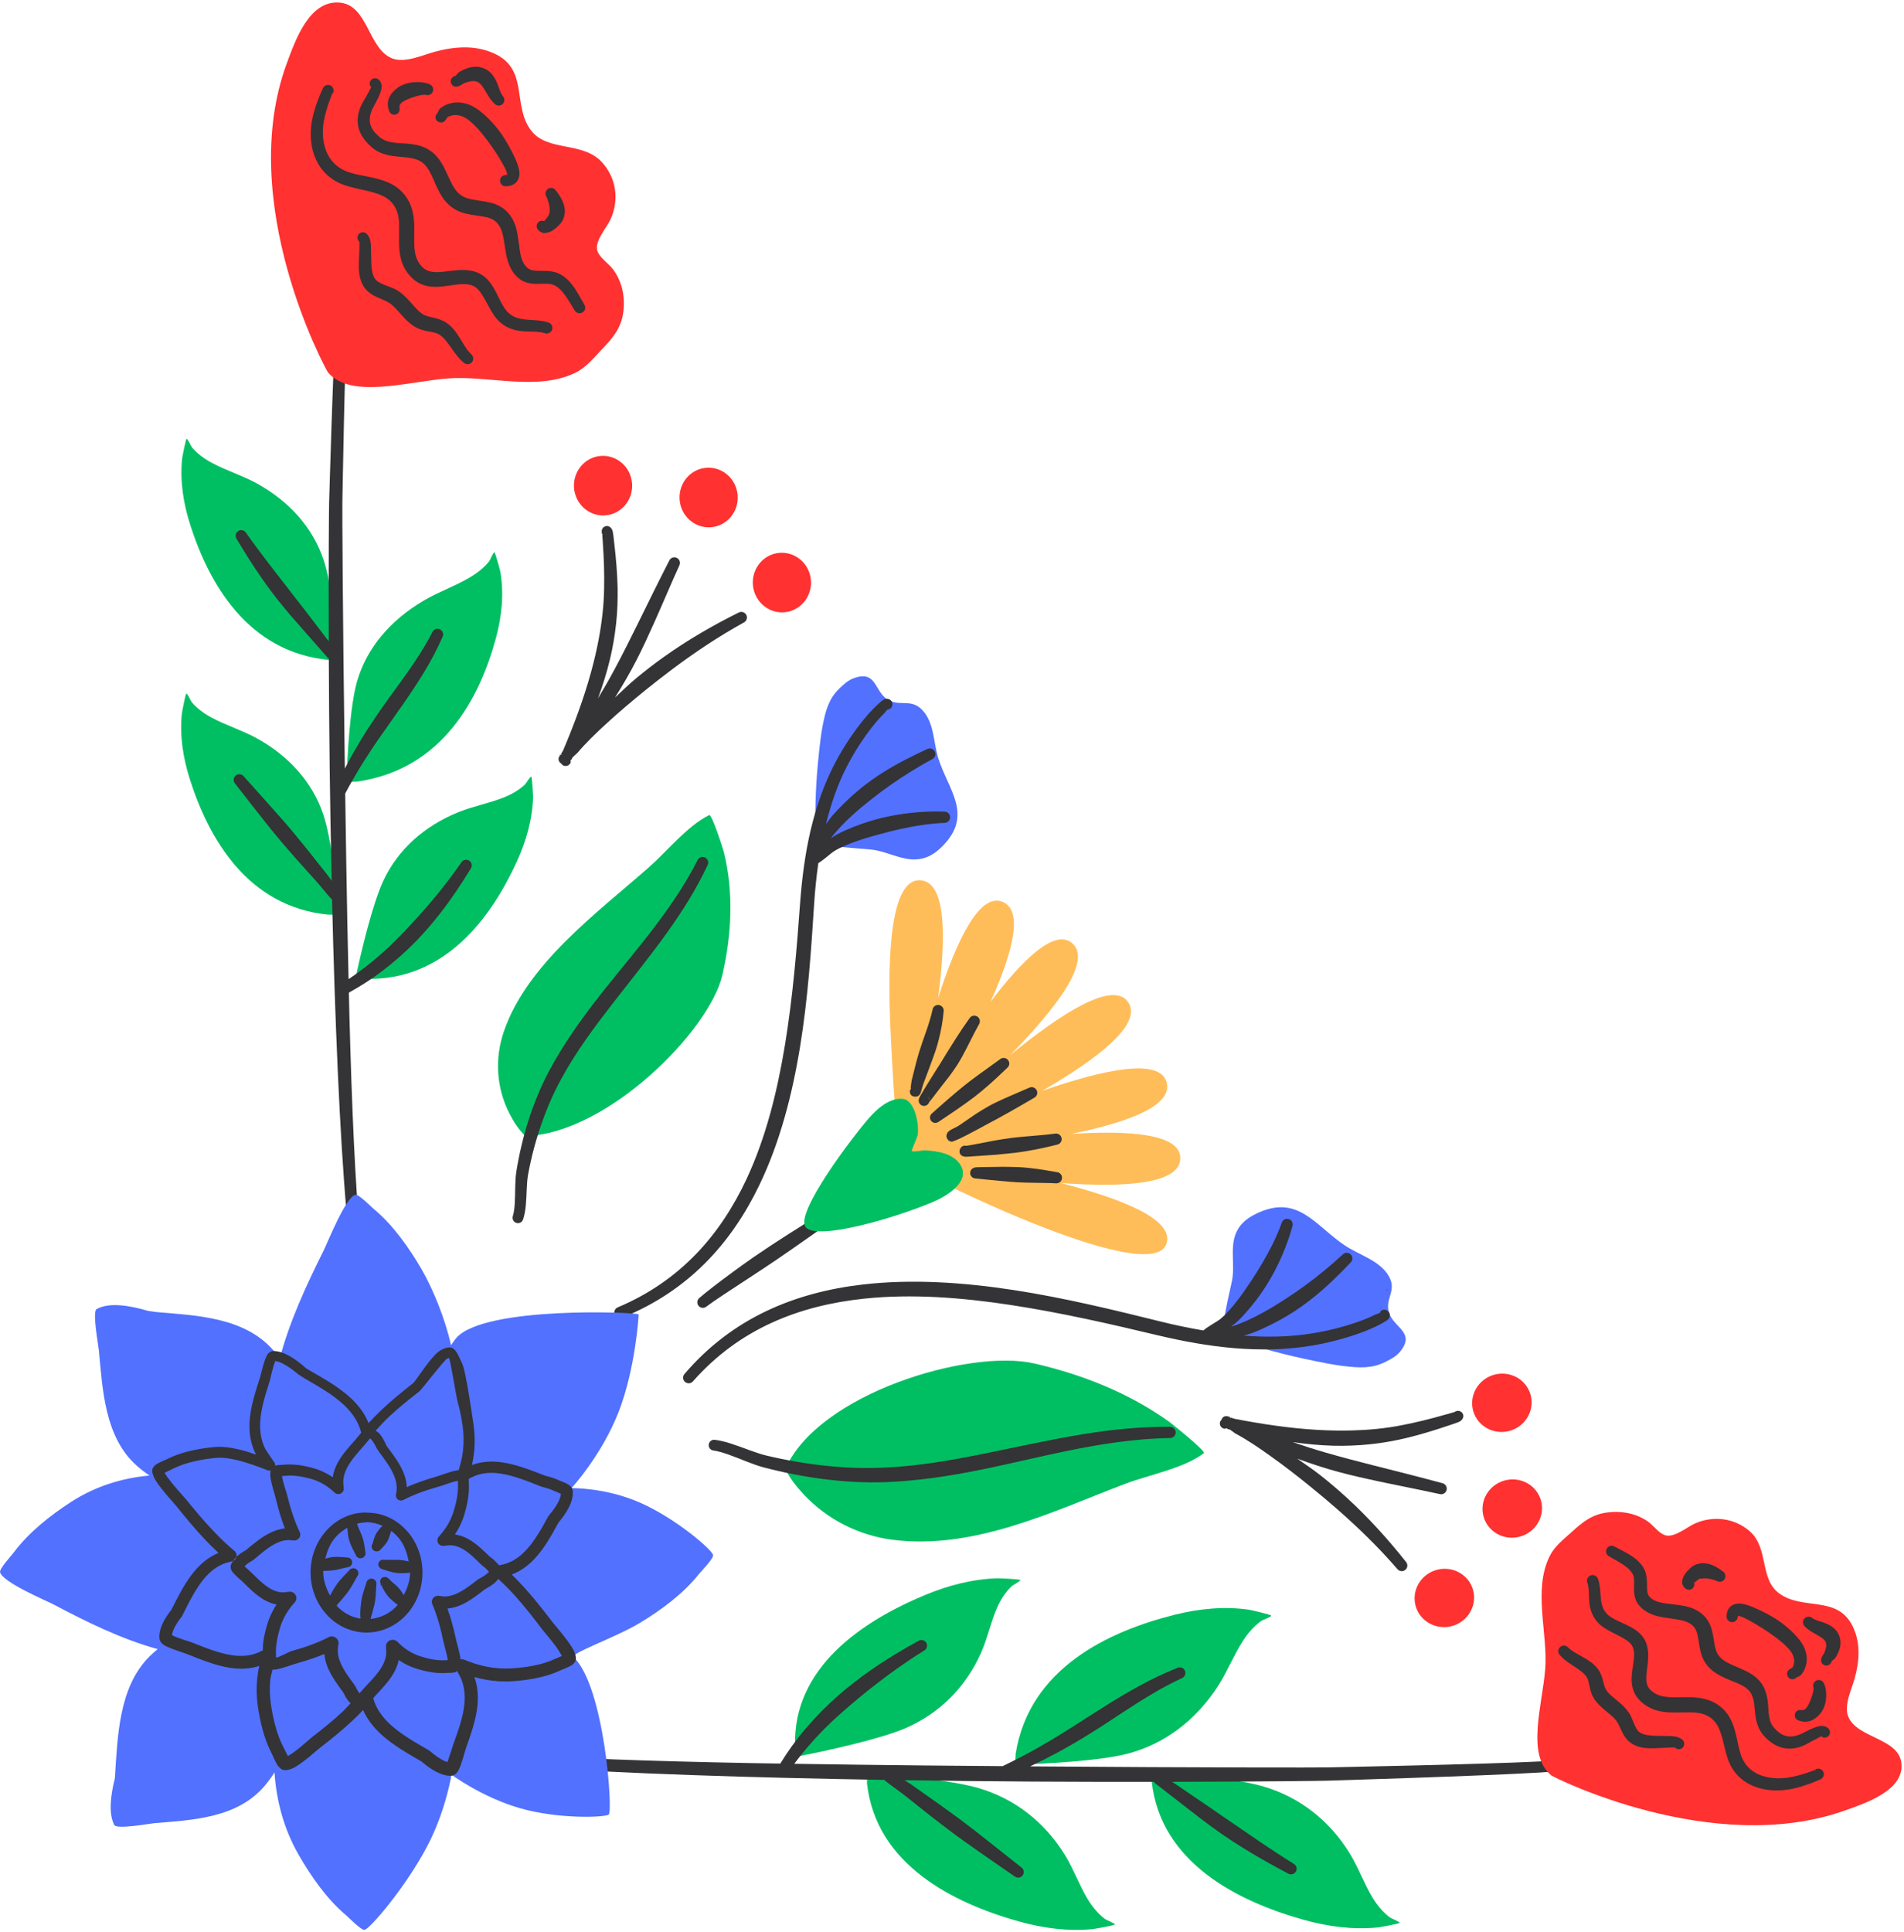 <?xml version="1.0" encoding="UTF-8" standalone="no"?><svg xmlns="http://www.w3.org/2000/svg" xmlns:xlink="http://www.w3.org/1999/xlink" fill="#343335" height="78" preserveAspectRatio="xMidYMid meet" version="1" viewBox="-0.0 -0.1 76.9 78.0" width="76.9" zoomAndPan="magnify"><g id="change1_1"><path clip-rule="evenodd" d="M36.416,46.771c-0.144,0.225-0.385-3.697-0.462-5.565 c-0.119-2.917,0.051-5.82,1.207-5.766c1.053,0.05,1.059,2.265,0.73,4.747c0.747-2.315,1.663-4.233,2.585-3.88 c0.883,0.339,0.421,2.066-0.471,4.045c1.301-1.717,2.58-2.95,3.281-2.383c0.861,0.696-0.622,2.634-2.483,4.531 c2.063-1.688,4.139-3.017,4.753-2.147c0.624,0.883-1.223,2.296-3.457,3.589c2.446-0.851,4.742-1.348,5.019-0.346 c0.264,0.957-1.585,1.629-3.856,2.088c2.362-0.152,4.394-0.002,4.409,0.965c0.016,1.074-2.278,1.204-4.833,1.016 c2.467,0.633,4.592,1.473,4.276,2.447c-0.618,1.904-10.646-3.157-10.669-3.335L36.416,46.771L36.416,46.771z" fill="#ffbd59" fill-rule="evenodd"/></g><g id="change2_1"><path clip-rule="evenodd" d="M39.455,47.487c0.004-0.001,0.007-0.002,0.011-0.002l0.003-0.001 c-0.009,0.005-0.017,0.007-0.022,0.003H39.455z M42.694,47.228c-0.368-0.067-0.735-0.127-1.106-0.167 c-0.147-0.016-0.294-0.029-0.442-0.036c-0.221-0.011-0.441-0.009-0.663-0.013l-0.677,0.01c-0.101,0.005-0.349,0.002-0.413,0.013 c-0.144,0.027-0.19,0.121-0.199,0.158c-0.013,0.057-0.021,0.119,0.021,0.179c0.013,0.019,0.043,0.081,0.144,0.106 c0.029,0.009,1.096,0.107,1.096,0.107c0.219,0.018,0.438,0.042,0.658,0.053c0.204,0.011,0.408,0.014,0.613,0.018 c0.305,0.006,0.609,0.006,0.915,0.022c0.124,0.014,0.237-0.075,0.251-0.199C42.907,47.355,42.818,47.242,42.694,47.228z M40.237,46.523c0.245-0.028,0.49-0.045,0.735-0.074c0.165-0.02,0.329-0.044,0.493-0.072c0.414-0.068,0.824-0.156,1.231-0.26 c0.123-0.024,0.203-0.144,0.179-0.266c-0.025-0.123-0.144-0.203-0.267-0.179c-0.339,0.047-0.68,0.071-1.021,0.101 c-0.23,0.021-0.46,0.039-0.688,0.066c-0.249,0.03-0.494,0.073-0.741,0.114c0,0-1.157,0.23-1.158,0.211 c0-0.008-0.057-0.011-0.087,0.001c-0.097,0.035-0.122,0.098-0.133,0.118c-0.047,0.081-0.06,0.293,0.202,0.321 c0.067,0.007,0.327-0.019,0.433-0.024L40.237,46.523z M38.425,45.997c-0.122-0.022-0.159-0.101-0.18-0.144 c-0.032-0.065-0.025-0.14,0.025-0.223c0.02-0.032,0.075-0.079,0.156-0.125c0.086-0.048,0.229-0.108,0.292-0.152l0.69-0.472 c0.164-0.105,0.329-0.209,0.5-0.304c0.112-0.063,0.227-0.123,0.343-0.178c0.432-0.208,0.875-0.383,1.313-0.579 c0.112-0.057,0.248-0.012,0.305,0.099s0.013,0.248-0.098,0.305c-0.345,0.201-0.687,0.401-1.034,0.596 c-0.171,0.096-0.342,0.191-0.515,0.284c-0.17,0.092-0.344,0.179-0.513,0.275C39.709,45.379,38.539,46.025,38.425,45.997z M39.356,44.188c0.187-0.144,0.367-0.296,0.545-0.45c0.268-0.233,0.523-0.477,0.781-0.722c0.096-0.08,0.108-0.223,0.027-0.319 c-0.08-0.096-0.223-0.108-0.319-0.028c-0.282,0.209-0.569,0.407-0.852,0.614c-0.188,0.138-0.376,0.277-0.559,0.422 c-0.229,0.182-0.45,0.374-0.673,0.564c-0.223,0.191-0.441,0.387-0.661,0.582c-0.095,0.073-0.112,0.21-0.039,0.305 c0.073,0.094,0.21,0.112,0.305,0.038c0.243-0.165,0.488-0.325,0.729-0.492C38.882,44.534,39.123,44.367,39.356,44.188z M37.576,44.345c-0.012,0.017-0.029,0.033-0.041,0.047l-0.002-0.023v-0.003c-0.001,0.012-0.004,0.024-0.007,0.036 c-0.011,0.012-0.017,0.021-0.01,0.024v0.001l-0.004,0.008c-0.054,0.107-0.185,0.15-0.292,0.096c-0.028-0.012-0.176-0.118-0.09-0.308 c0.01-0.022,0.034-0.066,0.069-0.126c0.167-0.29,0.614-0.999,0.649-1.054c0.132-0.196,0.25-0.401,0.374-0.602 c0.126-0.205,0.255-0.408,0.384-0.612c0.177-0.277,0.36-0.548,0.551-0.815c0.067-0.106,0.207-0.138,0.313-0.071 c0.106,0.067,0.137,0.207,0.071,0.312c-0.238,0.424-0.439,0.864-0.672,1.29c-0.064,0.116-0.131,0.23-0.201,0.342 c-0.108,0.169-0.224,0.332-0.345,0.493C38.283,43.431,37.774,44.08,37.576,44.345z M37.534,44.357 c0.017-0.099-0.031-0.154-0.08-0.189C37.512,44.214,37.541,44.286,37.534,44.357z M37.516,44.427c0.018,0.01,0.02-0.014,0.019-0.035 l-0.009,0.01C37.523,44.41,37.52,44.418,37.516,44.427z M37.29,43.67l0.254-0.677c0.075-0.214,0.161-0.426,0.233-0.644 c0.049-0.146,0.092-0.295,0.131-0.445c0.1-0.386,0.172-0.775,0.205-1.167c0.018-0.124-0.068-0.239-0.192-0.257 c-0.124-0.019-0.239,0.067-0.257,0.191c-0.031,0.144-0.071,0.284-0.113,0.426c-0.083,0.285-0.187,0.564-0.285,0.846 c-0.05,0.143-0.097,0.288-0.142,0.432c-0.046,0.148-0.086,0.297-0.126,0.445l-0.179,0.714c-0.012,0.053-0.041,0.316-0.041,0.316 l0.021-0.018c-0.006,0.041-0.017,0.068-0.035,0.064c-0.003-0.001-0.014,0.029-0.014,0.045c-0.013,0.13,0.059,0.181,0.07,0.192 c0.034,0.035,0.275,0.131,0.366-0.113C37.207,43.964,37.26,43.753,37.29,43.67z" fill="inherit" fill-rule="evenodd"/></g><g id="change3_1"><path clip-rule="evenodd" d="M37.895,30.509c0.408,1.301,1.428,2.282,0.168,3.559 c-0.181,0.183-0.389,0.345-0.63,0.44c-0.79,0.311-1.498-0.238-2.279-0.309c-0.656-0.06-1.584-0.097-2.215-0.3 c-0.024-1.058-0.009-2.099,0.094-3.163c0.065-0.663,0.126-1.342,0.293-1.989c0.066-0.253,0.158-0.499,0.301-0.719 c0.116-0.18,0.272-0.333,0.432-0.475c0.114-0.101,0.241-0.198,0.385-0.254c1.018-0.398,0.842,0.604,1.498,0.897 c0.472,0.212,0.884-0.086,1.32,0.385C37.734,29.09,37.698,29.881,37.895,30.509z M56.07,52.779 c-0.073-0.518,0.351-0.817,0.005-1.382c-0.376-0.612-1.188-0.828-1.765-1.214c-1.196-0.801-1.887-2.086-3.556-1.286 c-0.239,0.114-0.465,0.261-0.633,0.461c-0.551,0.656-0.206,1.505-0.366,2.273c-0.135,0.647-0.375,1.543-0.357,2.21 c1.065,0.358,2.124,0.672,3.233,0.911c0.691,0.148,1.397,0.304,2.102,0.349c0.276,0.018,0.552,0.008,0.818-0.059 c0.217-0.054,0.418-0.155,0.61-0.262c0.137-0.077,0.273-0.168,0.372-0.287C57.24,53.647,56.173,53.498,56.07,52.779z" fill="#5271ff" fill-rule="evenodd"/></g><g id="change2_2"><path clip-rule="evenodd" d="M34.199,48.521c0.065,0.1,0.037,0.233-0.062,0.298c0,0-0.587,0.419-1.392,0.984 c-0.424,0.297-0.905,0.638-1.398,0.972c-0.382,0.259-0.77,0.513-1.135,0.752c-0.73,0.479-1.368,0.89-1.683,1.13 c-0.096,0.078-0.238,0.063-0.316-0.033s-0.063-0.238,0.033-0.316c0.256-0.223,0.732-0.593,1.308-1.015 c0.278-0.204,0.577-0.423,0.889-0.638c0.45-0.31,0.922-0.619,1.367-0.903c1.134-0.726,2.091-1.293,2.091-1.293 C34.001,48.394,34.134,48.422,34.199,48.521z M35.832,28.559c0.041,0.008,0.078,0.008,0.072-0.018 c-0.021,0.008-0.044,0.014-0.069,0.015L35.832,28.559z M30.665,47.758c0.826-1.71,1.33-3.638,1.65-5.601 c0.318-1.949,0.45-3.934,0.568-5.773c0.034-0.546,0.092-1.092,0.168-1.635c0.21-0.122,0.508-0.399,0.614-0.466 c0.148-0.095,0.307-0.172,0.47-0.243c0.168-0.073,0.34-0.136,0.512-0.194c0.274-0.095,0.562-0.177,0.857-0.258 c0.285-0.078,0.577-0.152,0.87-0.216c0.598-0.13,1.202-0.226,1.775-0.247c0.125,0,0.226-0.102,0.226-0.227s-0.101-0.227-0.226-0.227 c-0.604-0.022-1.249,0.018-1.885,0.123c-0.313,0.052-0.623,0.118-0.923,0.202c-0.311,0.086-0.611,0.192-0.896,0.303 c-0.221,0.089-0.443,0.185-0.653,0.3c-0.083,0.046-0.159,0.1-0.237,0.151c0.125-0.169,0.263-0.329,0.408-0.483 c0.151-0.16,0.309-0.313,0.472-0.459c0.246-0.226,0.499-0.431,0.751-0.63c0.26-0.205,0.521-0.4,0.787-0.587 c0.536-0.375,1.089-0.72,1.684-1.043c0.112-0.056,0.157-0.192,0.101-0.304c-0.056-0.112-0.192-0.158-0.304-0.102 c-0.636,0.292-1.238,0.596-1.808,0.958c-0.289,0.183-0.57,0.381-0.841,0.598c-0.264,0.211-0.517,0.444-0.768,0.69 c-0.166,0.166-0.329,0.338-0.48,0.52c-0.072,0.087-0.132,0.181-0.199,0.272c0.2-0.802,0.461-1.588,0.844-2.33 c0.151-0.292,0.315-0.577,0.493-0.853c0.178-0.277,0.37-0.544,0.575-0.801c0.072-0.09,0.145-0.178,0.221-0.263 c0.076-0.084,0.154-0.166,0.236-0.245c0.005-0.005,0.058-0.081,0.105-0.129l-0.014-0.003h0.01h0.007 c0.029-0.029,0.055-0.046,0.064-0.027c0.003,0.004,0.004,0.008,0.005,0.012c0.082-0.032,0.139-0.113,0.138-0.206 c-0.001-0.119-0.067-0.175-0.14-0.206c-0.04-0.016-0.115-0.031-0.205,0.015c-0.074,0.038-0.26,0.213-0.274,0.225 c-0.09,0.085-0.177,0.173-0.261,0.264c-0.084,0.09-0.164,0.183-0.243,0.278c-0.219,0.265-0.424,0.542-0.616,0.828 c-0.191,0.286-0.368,0.581-0.531,0.885c-0.474,0.884-0.803,1.825-1.031,2.793c-0.226,0.96-0.351,1.946-0.425,2.928 c-0.131,1.82-0.292,3.783-0.607,5.713c-0.312,1.907-0.778,3.783-1.561,5.454c-1.048,2.234-2.654,4.103-5.198,5.174 c-0.116,0.048-0.171,0.18-0.123,0.296c0.047,0.115,0.18,0.171,0.296,0.123C27.811,52.023,29.539,50.092,30.665,47.758z M56.039,51.956c-0.025-0.016-0.037,0.02-0.042,0.064l0.005-0.002C56.011,51.995,56.024,51.974,56.039,51.956z M55.978,52.792 c-0.086-0.029-0.177,0-0.233,0.065c0.003,0.002,0.007,0.005,0.01,0.009c0.015,0.015-0.01,0.035-0.047,0.053 c-0.002,0.003-0.003,0.007-0.004,0.011l-0.002,0.007v-0.008l0.001-0.008c-0.062,0.03-0.153,0.056-0.16,0.059 c-0.105,0.054-0.212,0.102-0.32,0.148c-0.109,0.046-0.22,0.088-0.332,0.128c-0.322,0.115-0.652,0.214-0.986,0.297 c-0.332,0.082-0.67,0.149-1.01,0.2c-0.884,0.134-1.776,0.144-2.666,0.076c0.119-0.037,0.241-0.067,0.357-0.111 c0.229-0.087,0.452-0.188,0.669-0.294c0.322-0.16,0.63-0.327,0.921-0.511c0.3-0.19,0.583-0.395,0.855-0.612 c0.541-0.432,1.033-0.912,1.522-1.429c0.089-0.088,0.09-0.232,0.002-0.321s-0.232-0.089-0.321-0.001 c-0.505,0.467-1.019,0.888-1.56,1.282c-0.268,0.195-0.543,0.381-0.828,0.563c-0.275,0.176-0.558,0.352-0.858,0.514 c-0.198,0.11-0.401,0.213-0.61,0.307c-0.205,0.092-0.413,0.176-0.629,0.243c-0.006,0.002-0.019,0.001-0.025,0.002 c0.078-0.061,0.159-0.118,0.231-0.185c0.18-0.165,0.343-0.347,0.499-0.531c0.197-0.237,0.393-0.488,0.573-0.758 c0.174-0.26,0.334-0.535,0.48-0.817c0.298-0.576,0.534-1.181,0.693-1.766c0.038-0.119-0.029-0.246-0.148-0.283 c-0.12-0.038-0.247,0.029-0.284,0.148c-0.191,0.541-0.467,1.088-0.776,1.617c-0.151,0.26-0.313,0.514-0.477,0.761 c-0.169,0.254-0.338,0.503-0.516,0.732c-0.111,0.146-0.227,0.291-0.351,0.429c-0.12,0.132-0.246,0.259-0.386,0.37 c-0.101,0.08-0.474,0.279-0.66,0.442c-0.577-0.1-1.15-0.217-1.717-0.359c-1.873-0.463-3.895-0.959-5.937-1.272 c-2.061-0.317-4.142-0.452-6.105-0.224c-2.749,0.319-5.269,1.355-7.198,3.613c-0.082,0.094-0.072,0.237,0.023,0.319 c0.094,0.082,0.237,0.072,0.319-0.022c1.873-2.126,4.293-3.064,6.919-3.34c1.916-0.202,3.94-0.047,5.949,0.261 c2.025,0.31,4.035,0.772,5.896,1.217c1.013,0.24,2.045,0.431,3.08,0.519c1.049,0.089,2.101,0.074,3.14-0.099 c0.354-0.059,0.705-0.134,1.051-0.226c0.347-0.092,0.689-0.201,1.024-0.326c0.12-0.045,0.237-0.092,0.353-0.144 c0.117-0.051,0.232-0.106,0.346-0.166c0.016-0.009,0.248-0.13,0.309-0.189c0.08-0.077,0.085-0.16,0.078-0.206 C56.122,52.904,56.088,52.827,55.978,52.792z" fill="inherit" fill-rule="evenodd"/></g><g id="change4_1"><path d="M14.367,39.367l0.056,0.007C14.418,39.398,14.351,39.439,14.367,39.367z M21.453,31.257 c-0.054,0.011-0.207,0.277-0.251,0.319c-0.234,0.223-0.536,0.395-0.852,0.522c-0.589,0.235-1.236,0.353-1.825,0.59 c-1.396,0.562-2.452,1.522-3.034,2.754c-0.443,0.936-0.915,2.926-1.124,3.925c0.05-0.013,0.058-0.004,0.056,0.007l0.358,0.048 c3.198,0.081,5.064-2.478,6.1-4.748c0.376-0.826,0.626-1.704,0.65-2.606C21.531,32.042,21.492,31.249,21.453,31.257z M13.693,36.827 l-0.058,0.001C13.636,36.852,13.699,36.902,13.693,36.827z M10.328,29.686c-0.569-0.308-1.213-0.505-1.782-0.812 c-0.306-0.164-0.591-0.373-0.801-0.623c-0.039-0.047-0.16-0.33-0.214-0.348c-0.039-0.012-0.182,0.77-0.185,0.796 c-0.094,0.898,0.046,1.8,0.322,2.666c0.759,2.38,2.326,5.15,5.596,5.466l0.371-0.003c0-0.012,0.01-0.019,0.058-0.001 c-0.083-1.016-0.304-3.049-0.633-4.033C12.627,31.5,11.677,30.416,10.328,29.686z M13.703,26.541l-0.058,0.001 C13.645,26.566,13.709,26.616,13.703,26.541z M10.338,19.4c-0.569-0.308-1.213-0.505-1.782-0.812 c-0.306-0.164-0.591-0.373-0.8-0.623c-0.04-0.047-0.161-0.33-0.215-0.348c-0.039-0.012-0.182,0.77-0.185,0.796 c-0.093,0.898,0.047,1.8,0.323,2.666c0.758,2.38,2.326,5.15,5.595,5.466l0.371-0.003c0-0.012,0.01-0.019,0.058-0.001 c-0.082-1.016-0.304-3.049-0.633-4.033C12.637,21.214,11.687,20.13,10.338,19.4z M14.059,31.475l-0.062,0.003 C13.996,31.552,14.06,31.5,14.059,31.475z M20.03,25.663c0.238-0.881,0.331-1.789,0.178-2.68c-0.005-0.026-0.204-0.798-0.244-0.783 c-0.056,0.02-0.167,0.311-0.205,0.36c-0.206,0.262-0.495,0.487-0.808,0.67c-0.583,0.34-1.251,0.575-1.833,0.917 c-1.381,0.81-2.319,1.949-2.697,3.267c-0.288,1.002-0.398,3.045-0.423,4.064c0.05-0.022,0.062-0.015,0.062-0.003l0.392-0.019 C17.886,30.944,19.373,28.085,20.03,25.663z" fill="#00bf63"/></g><g id="change2_3"><path clip-rule="evenodd" d="M19.017,34.964c-0.375,0.615-0.781,1.228-1.236,1.81 c-0.3,0.385-0.619,0.759-0.96,1.11c-0.429,0.442-0.892,0.849-1.377,1.219c-0.431,0.329-0.885,0.617-1.353,0.876 c0.008,0.333,0.015,0.677,0.023,1.005c0.096,3.573,0.232,6.803,0.44,8.889c0.014,0.125-0.077,0.236-0.201,0.25 c-0.125,0.013-0.236-0.078-0.249-0.202c-0.297-2.659-0.512-7.173-0.646-11.893c-0.017-0.6-0.032-1.203-0.047-1.807 c-0.153-0.145-0.493-0.582-0.595-0.692l-0.872-0.97c-0.204-0.236-0.411-0.469-0.612-0.707c-0.134-0.158-0.266-0.319-0.397-0.48 c-0.489-0.608-0.964-1.226-1.444-1.84c-0.081-0.096-0.068-0.239,0.028-0.32c0.097-0.08,0.24-0.067,0.32,0.029 c0.518,0.582,1.043,1.157,1.557,1.743c0.137,0.156,0.273,0.313,0.406,0.473c0.2,0.239,0.395,0.482,0.592,0.723l0.806,1.014 c0.038,0.046,0.113,0.154,0.195,0.271c-0.034-1.554-0.062-3.099-0.08-4.575c-0.019-1.573-0.03-3.063-0.035-4.411 c-0.014-0.01-0.032-0.01-0.044-0.023l-1.44-1.638c-0.21-0.247-0.42-0.493-0.618-0.747c-0.2-0.256-0.391-0.517-0.577-0.782 c-0.37-0.529-0.714-1.076-1.048-1.635c-0.067-0.105-0.037-0.245,0.068-0.313s0.245-0.038,0.313,0.067 c0.294,0.42,0.599,0.825,0.908,1.23c0.231,0.304,0.468,0.603,0.702,0.905c0.234,0.3,0.463,0.606,0.703,0.905l1.03,1.346 c-0.01-3.231,0.009-5.47,0.016-5.622c0.005-0.126,0.155-5.519,0.288-7.638c0.023-0.377,0.047-0.654,0.069-0.784 c0.028-0.165,0.12-0.23,0.146-0.242c0.109-0.051,0.238-0.004,0.289,0.104c0.029,0.063,0.026,0.131-0.002,0.189l-0.003,0.019 c-0.019,0.122-0.037,0.383-0.055,0.739c-0.107,2.118-0.194,7.508-0.198,7.634c-0.007,0.219,0.017,4.776,0.096,10.392 c0.002,0.112,0.003,0.231,0.005,0.344c0.185-0.358,0.373-0.695,0.563-1.014c0.235-0.392,0.472-0.759,0.709-1.107 c0.167-0.246,0.335-0.482,0.501-0.713c0.259-0.357,0.513-0.701,0.757-1.049c0.365-0.52,0.71-1.044,1.007-1.628 c0.054-0.113,0.189-0.162,0.302-0.108c0.113,0.053,0.162,0.189,0.108,0.302c-0.216,0.494-0.461,0.954-0.731,1.401 c-0.255,0.424-0.53,0.837-0.821,1.257c-0.184,0.266-0.374,0.534-0.569,0.81c-0.336,0.473-0.686,0.968-1.035,1.521 c-0.26,0.41-0.52,0.857-0.777,1.338c0.013,0.922,0.027,1.857,0.043,2.806c0.025,1.569,0.057,3.143,0.093,4.69 c0.639-0.432,1.244-0.922,1.805-1.473c0.201-0.197,0.399-0.4,0.593-0.606c0.195-0.206,0.386-0.415,0.574-0.627 c0.572-0.647,1.108-1.321,1.586-2.012c0.068-0.105,0.209-0.135,0.314-0.067C19.055,34.719,19.085,34.859,19.017,34.964z" fill="inherit" fill-rule="evenodd"/></g><g id="change5_1"><path clip-rule="evenodd" d="M13.251,14.942c-0.088-0.102-3.746-6.858-1.667-12.486 c0.346-0.936,0.897-2.52,2.095-2.454c1.2,0.065,1.172,1.888,2.179,2.263c0.508,0.188,1.223-0.147,1.709-0.277 c0.792-0.212,1.624-0.279,2.393,0.072c1.419,0.646,0.711,2.118,1.501,3.122c0.672,0.854,2.069,0.418,2.848,1.265 c0.583,0.633,0.707,1.522,0.353,2.303c-0.15,0.331-0.611,0.832-0.548,1.222c0.048,0.301,0.458,0.556,0.631,0.783 c0.381,0.5,0.511,1.123,0.429,1.752c-0.086,0.646-0.43,1.046-0.854,1.488c-0.347,0.362-0.645,0.747-1.103,0.966 c-1.544,0.736-3.514,0.089-5.151,0.22C16.445,15.311,14.183,16.018,13.251,14.942L13.251,14.942z" fill="#ff3131" fill-rule="evenodd"/></g><g id="change2_4"><path clip-rule="evenodd" d="M23.526,12.515c-0.107,0.065-0.247,0.031-0.312-0.075 c-0.147-0.233-0.3-0.523-0.497-0.754c-0.111-0.13-0.236-0.24-0.389-0.293c-0.121-0.043-0.253-0.039-0.385-0.036 c-0.179,0.005-0.36,0.013-0.53-0.016c-0.181-0.031-0.35-0.102-0.504-0.241c-0.16-0.145-0.268-0.319-0.345-0.509 c-0.127-0.312-0.158-0.677-0.219-1.025c-0.047-0.268-0.11-0.527-0.316-0.714c-0.158-0.144-0.357-0.184-0.561-0.217 c-0.274-0.044-0.559-0.068-0.824-0.16c-0.152-0.053-0.298-0.128-0.433-0.235c-0.252-0.2-0.419-0.469-0.555-0.758 c-0.112-0.237-0.203-0.488-0.332-0.706c-0.091-0.153-0.201-0.29-0.369-0.379c-0.181-0.095-0.376-0.125-0.573-0.145 c-0.247-0.026-0.496-0.036-0.733-0.093c-0.23-0.055-0.449-0.149-0.648-0.325c-0.274-0.241-0.449-0.498-0.519-0.777 c-0.07-0.282-0.04-0.591,0.123-0.935c0.039-0.081,0.177-0.291,0.278-0.495c0.031-0.063,0.089-0.152,0.106-0.203l0.013,0.012 c-0.005-0.004-0.009-0.008-0.013-0.013c0.008-0.025,0.006-0.042-0.015-0.04c-0.007,0-0.01,0.003-0.01,0.008 c-0.045-0.073-0.044-0.168,0.009-0.242c0.07-0.097,0.206-0.119,0.303-0.049c0.108,0.075,0.163,0.223,0.121,0.42 c-0.055,0.261-0.311,0.673-0.365,0.796c-0.1,0.229-0.124,0.43-0.072,0.614c0.053,0.188,0.187,0.352,0.378,0.51 c0.133,0.11,0.279,0.164,0.429,0.195c0.215,0.046,0.441,0.046,0.665,0.064c0.269,0.021,0.535,0.065,0.785,0.19 c0.182,0.092,0.327,0.216,0.449,0.361c0.208,0.248,0.341,0.564,0.485,0.872c0.111,0.239,0.228,0.475,0.437,0.638 c0.175,0.137,0.382,0.179,0.589,0.213c0.284,0.046,0.573,0.072,0.829,0.171c0.156,0.059,0.302,0.143,0.432,0.265 c0.161,0.151,0.271,0.326,0.347,0.518c0.125,0.318,0.151,0.685,0.203,1.036c0.041,0.275,0.092,0.543,0.295,0.737 c0.068,0.065,0.145,0.097,0.227,0.114c0.137,0.027,0.284,0.021,0.429,0.022c0.194,0.002,0.386,0.014,0.563,0.081 c0.232,0.089,0.427,0.254,0.59,0.46c0.203,0.255,0.36,0.572,0.51,0.827C23.667,12.311,23.633,12.45,23.526,12.515z M14.964,3.391 c0.001,0.008,0.012,0.021,0.025,0.033V3.423C14.98,3.413,14.972,3.402,14.964,3.391z M22.15,12.922 c-0.434-0.142-0.848-0.063-1.243-0.179c-0.125-0.037-0.247-0.1-0.368-0.208c-0.145-0.132-0.243-0.313-0.337-0.5 c-0.112-0.222-0.217-0.452-0.351-0.647c-0.147-0.214-0.329-0.385-0.574-0.485c-0.308-0.124-0.643-0.117-0.981-0.079 c-0.267,0.03-0.537,0.081-0.789,0.058c-0.166-0.015-0.323-0.069-0.46-0.209c-0.178-0.183-0.254-0.391-0.289-0.609 c-0.05-0.314-0.021-0.646-0.025-0.973c-0.004-0.397-0.054-0.785-0.261-1.134c-0.184-0.308-0.428-0.511-0.709-0.65 c-0.297-0.147-0.634-0.222-0.973-0.289c-0.296-0.058-0.592-0.109-0.851-0.222c-0.387-0.167-0.638-0.463-0.773-0.818 c-0.14-0.369-0.16-0.798-0.082-1.216c0.023-0.123,0.052-0.245,0.086-0.365c0.035-0.124,0.074-0.246,0.115-0.367l0.099-0.261 c0.004-0.009,0.007-0.026,0.01-0.044l-0.002,0.001l0.002-0.002c0.005-0.032,0.011-0.066,0.031-0.058 c0.006,0.003,0.01,0.006,0.013,0.009c0.036-0.055,0.047-0.127,0.023-0.194c-0.029-0.083-0.083-0.114-0.12-0.132 c-0.058-0.027-0.12-0.028-0.184,0c-0.03,0.013-0.069,0.039-0.103,0.09c-0.02,0.03-0.047,0.104-0.064,0.137L12.862,3.88 c-0.047,0.127-0.092,0.255-0.133,0.385c-0.042,0.133-0.078,0.267-0.108,0.404c-0.11,0.507-0.093,1.029,0.065,1.484 c0.171,0.489,0.507,0.9,1.029,1.142c0.472,0.218,1.064,0.257,1.57,0.442c0.268,0.098,0.509,0.244,0.669,0.523 c0.149,0.257,0.167,0.545,0.168,0.836c0.002,0.358-0.025,0.722,0.031,1.065c0.055,0.338,0.184,0.657,0.462,0.937 c0.254,0.254,0.539,0.356,0.843,0.378c0.291,0.022,0.601-0.036,0.909-0.077c0.241-0.032,0.482-0.057,0.704,0.027 c0.143,0.054,0.246,0.156,0.334,0.277c0.278,0.383,0.443,0.911,0.8,1.214c0.189,0.16,0.378,0.25,0.571,0.3 c0.181,0.048,0.364,0.061,0.551,0.067c0.223,0.006,0.452,0.001,0.689,0.071c0.12,0.037,0.247-0.03,0.284-0.15 C22.337,13.086,22.27,12.959,22.15,12.922z M13.394,3.725c0.034-0.016,0.059-0.034,0.044-0.05c-0.012,0.018-0.027,0.035-0.044,0.049 V3.725z M18.697,13.755c-0.118-0.194-0.233-0.39-0.372-0.556c-0.085-0.1-0.18-0.187-0.286-0.26c-0.077-0.054-0.16-0.093-0.244-0.126 c-0.142-0.055-0.292-0.085-0.44-0.122c-0.103-0.025-0.204-0.054-0.294-0.115c-0.166-0.11-0.294-0.265-0.427-0.415 c-0.108-0.122-0.217-0.242-0.338-0.349c-0.085-0.075-0.175-0.143-0.274-0.201c-0.204-0.118-0.465-0.178-0.683-0.296 c-0.062-0.033-0.121-0.07-0.167-0.124c-0.084-0.099-0.124-0.227-0.147-0.363c-0.044-0.261-0.029-0.546-0.039-0.78 c-0.005-0.125,0.003-0.306-0.036-0.45c-0.027-0.102-0.071-0.192-0.141-0.257c-0.085-0.084-0.222-0.084-0.307,0.001 c-0.084,0.085-0.084,0.223,0.001,0.307c0.028,0.03,0.018,0.081,0.019,0.129c0.004,0.097-0.008,0.198-0.01,0.275 c-0.005,0.253-0.037,0.561-0.007,0.846c0.025,0.238,0.098,0.459,0.234,0.639c0.087,0.113,0.197,0.2,0.318,0.273 c0.207,0.123,0.46,0.191,0.654,0.314c0.168,0.104,0.296,0.255,0.426,0.402c0.107,0.121,0.214,0.241,0.331,0.349 c0.082,0.076,0.17,0.145,0.266,0.205c0.081,0.051,0.165,0.09,0.252,0.119c0.144,0.049,0.296,0.073,0.445,0.104 c0.106,0.021,0.211,0.043,0.306,0.101c0.107,0.064,0.195,0.154,0.277,0.255c0.239,0.295,0.434,0.659,0.726,0.891 c0.095,0.081,0.238,0.069,0.32-0.026c0.081-0.095,0.069-0.238-0.026-0.319C18.898,14.082,18.798,13.919,18.697,13.755z M20.485,6.936V6.935l-0.003,0.001C20.482,6.936,20.484,6.936,20.485,6.936z M18.005,4.734l0.062-0.1 c0.025-0.019,0.056-0.031,0.086-0.043c0.042-0.017,0.087-0.027,0.129-0.036c0.119-0.025,0.237-0.007,0.35,0.029 c0.12,0.039,0.23,0.108,0.328,0.19c0.27,0.218,0.51,0.511,0.738,0.816c0.231,0.31,0.449,0.634,0.618,0.949 c0.056,0.099,0.117,0.206,0.147,0.308c0.007,0.023,0.015,0.045,0.017,0.066c0,0.007,0.007,0.018,0.005,0.022 c0.003,0,0.006,0,0.007,0.001c0.015,0.023-0.053,0.028-0.093,0.034c-0.125,0.013-0.215,0.125-0.202,0.249 c0.013,0.125,0.125,0.215,0.249,0.202c0.346-0.019,0.474-0.197,0.521-0.391c0.049-0.202-0.052-0.492-0.162-0.737 c-0.165-0.352-0.366-0.728-0.614-1.067c-0.258-0.352-0.564-0.662-0.883-0.9c-0.162-0.116-0.343-0.208-0.534-0.253 c-0.201-0.048-0.411-0.053-0.614,0.009c-0.081,0.025-0.168,0.057-0.246,0.103c-0.06,0.035-0.117,0.074-0.163,0.123 c-0.023,0.023-0.047,0.089-0.07,0.141c-0.015,0.011-0.028,0.024-0.039,0.038c0.009-0.006,0.017-0.01,0.019-0.012 c0.005-0.005,0.009-0.009,0.014-0.013C17.657,4.5,17.64,4.527,17.625,4.52l-0.003-0.002c-0.007,0.013-0.013,0.028-0.018,0.043 c-0.049,0.142,0.04,0.212,0.049,0.223C17.674,4.808,17.881,4.931,18.005,4.734z M18.554,3.369c0.049-0.022,0.195-0.114,0.195-0.114 s-0.005,0.005-0.006,0.006c0.078-0.035,0.169-0.059,0.26-0.077c0.073-0.014,0.146-0.013,0.214,0.001 c0.065,0.011,0.111,0.042,0.152,0.077c0.036,0.03,0.068,0.064,0.097,0.103C19.64,3.597,19.761,3.9,19.98,4.093 c0.087,0.09,0.23,0.094,0.321,0.007c0.09-0.086,0.093-0.23,0.007-0.32c-0.106-0.135-0.146-0.315-0.213-0.482 c-0.062-0.155-0.137-0.302-0.241-0.419c-0.133-0.149-0.311-0.252-0.555-0.281c-0.118-0.008-0.242,0-0.363,0.036 c-0.154,0.046-0.305,0.119-0.43,0.203c-0.01,0.008-0.064,0.089-0.11,0.132l0.01,0.001h-0.003l-0.009,0.001l0.002-0.002 c-0.029-0.002-0.077-0.006-0.06,0.018c-0.046,0.02-0.085,0.056-0.109,0.104c-0.052,0.108-0.007,0.238,0.1,0.29 C18.356,3.399,18.441,3.419,18.554,3.369z M15.979,4.524c0.116-0.03,0.185-0.149,0.155-0.265C16.111,4.1,16.24,4.022,16.372,3.951 c0.06-0.032,0.125-0.057,0.192-0.082c0.071-0.026,0.142-0.054,0.214-0.073c0.161-0.045,0.313-0.086,0.422-0.065 c0.12,0.038,0.247-0.028,0.285-0.148c0.037-0.119-0.029-0.246-0.148-0.284c-0.186-0.082-0.49-0.11-0.793-0.056 c-0.086,0.015-0.171,0.04-0.251,0.073c-0.086,0.036-0.168,0.079-0.239,0.132c-0.303,0.226-0.485,0.541-0.34,0.921 C15.744,4.484,15.863,4.554,15.979,4.524z M21.873,9.283c0.094,0.047,0.212,0.027,0.341-0.024c0.155-0.061,0.321-0.218,0.422-0.333 c0.051-0.058,0.08-0.113,0.097-0.146c0.042-0.093,0.068-0.188,0.076-0.284c0.007-0.093,0.001-0.187-0.022-0.277 c-0.058-0.232-0.192-0.448-0.336-0.626c-0.067-0.106-0.207-0.138-0.313-0.071c-0.105,0.067-0.137,0.207-0.071,0.313 c0.059,0.125,0.102,0.267,0.127,0.41c0.007,0.046,0.006,0.092,0.007,0.138c0.001,0.055-0.001,0.111-0.023,0.166 c-0.011,0.035-0.064,0.124-0.128,0.197c-0.022,0.025-0.04,0.052-0.064,0.071c-0.003,0.002-0.006,0.008-0.008,0.013 c-0.073-0.031-0.16-0.021-0.225,0.032c-0.092,0.077-0.105,0.214-0.029,0.306C21.762,9.229,21.819,9.256,21.873,9.283z" fill="inherit" fill-rule="evenodd"/></g><g id="change4_2"><path d="M36.559,69.683c-1.044,0.447-3.268,0.931-4.383,1.145c0.014-0.05,0.005-0.059-0.009-0.056l-0.055-0.358 c-0.106-3.198,2.747-5.078,5.28-6.125c0.922-0.381,1.902-0.636,2.911-0.664c0.029-0.001,0.916,0.034,0.908,0.073 c-0.012,0.054-0.31,0.208-0.356,0.253c-0.248,0.235-0.44,0.538-0.58,0.855c-0.26,0.59-0.389,1.237-0.651,1.828 C39.002,68.032,37.934,69.093,36.559,69.683z M32.176,70.828l-0.009-0.056C32.14,70.776,32.095,70.843,32.176,70.828z M43.937,76.592c-0.346-0.568-0.569-1.21-0.916-1.778c-0.823-1.344-2.039-2.289-3.489-2.715c-1.101-0.324-3.376-0.534-4.513-0.611 c0.021,0.049,0.013,0.059,0,0.059l-0.002,0.37c0.369,3.268,3.474,4.82,6.14,5.566c0.969,0.271,1.978,0.406,2.982,0.308 c0.029-0.003,0.903-0.151,0.889-0.189c-0.02-0.054-0.337-0.174-0.39-0.213C44.358,77.181,44.123,76.897,43.937,76.592z M35.019,71.547l0-0.059C34.936,71.483,34.991,71.545,35.019,71.547z M56.14,77.323c-0.28-0.208-0.515-0.492-0.701-0.797 c-0.345-0.568-0.568-1.21-0.916-1.778c-0.823-1.345-2.039-2.289-3.489-2.715c-1.101-0.324-3.376-0.534-4.513-0.611 c0.022,0.049,0.013,0.059,0,0.058l-0.002,0.371c0.369,3.268,3.474,4.82,6.14,5.566c0.97,0.271,1.979,0.406,2.983,0.308 c0.028-0.003,0.903-0.151,0.888-0.19C56.511,77.482,56.193,77.362,56.14,77.323z M46.521,71.48l0-0.058 C46.439,71.417,46.493,71.479,46.521,71.48z M49.182,67.995c0.379-0.585,0.639-1.254,1.017-1.839 c0.202-0.314,0.453-0.604,0.745-0.811c0.055-0.039,0.379-0.151,0.402-0.207c0.016-0.041-0.848-0.235-0.877-0.24 c-0.997-0.148-2.012-0.051-2.996,0.193c-2.706,0.669-5.896,2.172-6.451,5.609l-0.02,0.392c0.013,0,0.021,0.011-0.003,0.062 c1.14-0.031,3.424-0.152,4.542-0.445C47.014,70.324,48.283,69.379,49.182,67.995z M40.999,71.154l0.003-0.062 C40.975,71.092,40.916,71.156,40.999,71.154z" fill="#00bf63"/></g><g id="change2_5"><path clip-rule="evenodd" d="M63.304,71.255c-0.012,0.024-0.082,0.113-0.251,0.14 c-0.145,0.022-0.452,0.047-0.871,0.073c-2.37,0.144-8.398,0.323-8.539,0.329c-0.17,0.008-2.68,0.039-6.301,0.046l1.492,1.014 c0.338,0.238,0.68,0.467,1.02,0.7c0.339,0.233,0.677,0.468,1.019,0.699c0.454,0.306,0.911,0.609,1.382,0.9 c0.109,0.062,0.147,0.201,0.085,0.309c-0.062,0.109-0.201,0.147-0.31,0.085c-0.621-0.329-1.229-0.667-1.819-1.033 c-0.296-0.184-0.589-0.373-0.875-0.572c-0.287-0.198-0.565-0.407-0.844-0.617l-1.847-1.433c-0.017-0.013-0.019-0.035-0.031-0.051 c-1.512,0.002-3.185-0.001-4.952-0.011c-1.656-0.01-3.39-0.029-5.134-0.055c0.125,0.077,0.239,0.148,0.289,0.184l1.133,0.8 c0.27,0.196,0.543,0.389,0.811,0.587c0.179,0.133,0.356,0.268,0.532,0.404c0.659,0.511,1.308,1.035,1.964,1.55 c0.101,0.075,0.122,0.217,0.048,0.317c-0.074,0.101-0.216,0.122-0.317,0.048c-0.686-0.476-1.376-0.946-2.055-1.432 c-0.181-0.129-0.361-0.26-0.539-0.394c-0.267-0.2-0.53-0.406-0.795-0.609l-1.093-0.867c-0.126-0.104-0.637-0.454-0.792-0.6 c-0.679-0.011-1.358-0.024-2.033-0.038c-5.278-0.107-10.326-0.298-13.301-0.58c-0.124-0.012-0.216-0.122-0.205-0.246 c0.011-0.125,0.121-0.217,0.246-0.206c2.335,0.198,5.95,0.316,9.948,0.393c0.374,0.007,0.766,0.012,1.146,0.018 c0.298-0.484,0.632-0.954,1.012-1.399c0.417-0.488,0.875-0.954,1.371-1.386c0.389-0.339,0.801-0.656,1.226-0.955 c0.637-0.448,1.306-0.849,1.977-1.219c0.108-0.063,0.247-0.027,0.31,0.08c0.064,0.108,0.028,0.247-0.08,0.311 c-0.762,0.476-1.507,1.008-2.22,1.575c-0.236,0.188-0.469,0.379-0.698,0.574c-0.23,0.195-0.457,0.393-0.677,0.595 c-0.621,0.57-1.172,1.185-1.657,1.833c1.737,0.028,3.505,0.05,5.267,0.068c1.066,0.01,2.115,0.019,3.15,0.027 c0.539-0.259,1.04-0.523,1.499-0.785c0.62-0.353,1.176-0.707,1.706-1.047c0.309-0.198,0.61-0.391,0.907-0.577 c0.47-0.294,0.931-0.572,1.404-0.83c0.494-0.269,1.002-0.515,1.549-0.732c0.114-0.049,0.248,0.004,0.297,0.119 c0.05,0.115-0.004,0.248-0.119,0.298c-0.653,0.301-1.24,0.649-1.822,1.016c-0.391,0.248-0.778,0.506-1.179,0.768 c-0.258,0.169-0.523,0.339-0.798,0.508c-0.389,0.24-0.797,0.478-1.235,0.716c-0.346,0.187-0.712,0.372-1.101,0.555 c0.13,0.001,0.266,0.002,0.395,0.003c6.281,0.048,11.378,0.048,11.623,0.039c0.141-0.005,6.166-0.12,8.535-0.239 c0.4-0.02,0.693-0.039,0.832-0.059c0.01-0.001,0.021-0.003,0.029-0.005c0.06-0.028,0.131-0.029,0.193,0.003 C63.318,71.018,63.359,71.149,63.304,71.255z" fill="inherit" fill-rule="evenodd"/></g><g id="change5_2"><path clip-rule="evenodd" d="M62.655,71.585c-1.023-0.824-0.363-2.839-0.247-4.281 c0.117-1.457-0.504-3.206,0.187-4.583c0.204-0.408,0.568-0.675,0.909-0.986c0.417-0.379,0.794-0.687,1.406-0.766 c0.595-0.076,1.185,0.037,1.66,0.374c0.216,0.152,0.459,0.516,0.745,0.558c0.369,0.053,0.842-0.359,1.154-0.494 c0.738-0.319,1.581-0.212,2.183,0.304c0.805,0.689,0.398,1.933,1.209,2.527c0.955,0.698,2.346,0.062,2.963,1.32 c0.336,0.683,0.276,1.423,0.078,2.129c-0.121,0.433-0.435,1.071-0.254,1.521c0.359,0.894,2.085,0.861,2.152,1.928 c0.068,1.065-1.43,1.563-2.314,1.875C69.166,74.886,62.752,71.664,62.655,71.585L62.655,71.585z" fill="#ff3131" fill-rule="evenodd"/></g><g id="change2_6"><path clip-rule="evenodd" d="M73.554,70.01c0.011,0.009,0.022,0.017,0.034,0.024 c-0.007,0.002-0.022-0.01-0.036-0.024H73.554z M73.463,69.599c-0.248,0.05-0.637,0.279-0.754,0.327 c-0.215,0.089-0.404,0.11-0.576,0.066c-0.178-0.045-0.334-0.163-0.484-0.332c-0.1-0.112-0.148-0.235-0.178-0.362 c-0.044-0.191-0.045-0.39-0.062-0.588c-0.022-0.246-0.067-0.487-0.189-0.715c-0.091-0.168-0.214-0.301-0.357-0.412 c-0.235-0.182-0.534-0.299-0.825-0.425c-0.224-0.097-0.445-0.198-0.598-0.381c-0.125-0.149-0.164-0.326-0.196-0.503 c-0.045-0.257-0.073-0.519-0.169-0.75c-0.059-0.142-0.141-0.274-0.26-0.391c-0.146-0.145-0.316-0.244-0.502-0.311 c-0.3-0.108-0.645-0.129-0.976-0.173c-0.259-0.035-0.512-0.076-0.695-0.254c-0.056-0.054-0.085-0.116-0.1-0.181 c-0.026-0.119-0.021-0.247-0.023-0.373c-0.002-0.179-0.015-0.355-0.082-0.517c-0.088-0.212-0.25-0.391-0.453-0.539 c-0.242-0.177-0.539-0.313-0.78-0.443c-0.109-0.062-0.247-0.023-0.309,0.085c-0.061,0.109-0.023,0.248,0.086,0.309 C65.2,62.865,65.472,63,65.69,63.172c0.122,0.096,0.226,0.204,0.276,0.337c0.039,0.104,0.035,0.217,0.032,0.33 c-0.003,0.163-0.01,0.328,0.02,0.483c0.031,0.165,0.101,0.32,0.238,0.46c0.141,0.145,0.308,0.242,0.492,0.311 c0.295,0.11,0.638,0.137,0.966,0.19c0.252,0.041,0.496,0.093,0.673,0.275c0.131,0.133,0.167,0.303,0.197,0.476 c0.044,0.247,0.069,0.505,0.159,0.744c0.053,0.138,0.126,0.271,0.23,0.393c0.217,0.253,0.516,0.409,0.831,0.539 c0.248,0.103,0.506,0.187,0.708,0.337c0.082,0.061,0.155,0.132,0.208,0.225c0.089,0.156,0.117,0.324,0.136,0.494 c0.026,0.223,0.037,0.448,0.093,0.661c0.055,0.208,0.147,0.406,0.317,0.585c0.234,0.247,0.482,0.403,0.752,0.463 c0.266,0.058,0.555,0.029,0.878-0.118c0.076-0.035,0.275-0.159,0.468-0.251c0.058-0.027,0.139-0.08,0.188-0.096 c-0.006-0.006-0.013-0.013-0.018-0.019c0.006,0.007,0.013,0.013,0.02,0.019c0.025-0.008,0.041-0.006,0.04,0.014 c-0.001,0.006-0.002,0.009-0.006,0.01c0.074,0.04,0.168,0.036,0.238-0.019c0.095-0.073,0.112-0.21,0.039-0.304 C73.792,69.613,73.651,69.562,73.463,69.599z M73.506,71.322c-0.063-0.021-0.13-0.011-0.183,0.021 c0.003,0.003,0.005,0.007,0.008,0.012c0.008,0.019-0.025,0.024-0.056,0.028l-0.006,0.007l0.003-0.006 c-0.016,0.002-0.031,0.004-0.038,0.007l-0.246,0.089c-0.115,0.037-0.231,0.072-0.348,0.103c-0.113,0.031-0.228,0.057-0.344,0.078 c-0.391,0.069-0.792,0.053-1.139-0.066c-0.337-0.116-0.62-0.335-0.78-0.678c-0.107-0.229-0.156-0.492-0.212-0.754 c-0.066-0.308-0.142-0.614-0.287-0.881c-0.135-0.248-0.329-0.464-0.622-0.627c-0.331-0.182-0.698-0.225-1.074-0.228 c-0.308-0.002-0.622,0.025-0.918-0.017c-0.207-0.029-0.405-0.093-0.579-0.251c-0.124-0.112-0.174-0.241-0.189-0.378 c-0.023-0.221,0.024-0.458,0.051-0.694c0.036-0.31,0.04-0.616-0.082-0.897c-0.099-0.224-0.268-0.392-0.478-0.525 c-0.184-0.116-0.401-0.207-0.611-0.305c-0.174-0.082-0.345-0.165-0.468-0.292c-0.098-0.102-0.157-0.204-0.191-0.31 c-0.114-0.352-0.04-0.722-0.177-1.109c-0.04-0.118-0.168-0.183-0.287-0.143c-0.118,0.04-0.182,0.169-0.143,0.287 c0.066,0.209,0.061,0.41,0.069,0.606c0.006,0.171,0.02,0.337,0.068,0.502c0.05,0.174,0.137,0.344,0.291,0.513 c0.288,0.316,0.786,0.464,1.151,0.709c0.112,0.075,0.209,0.162,0.259,0.286c0.078,0.191,0.054,0.398,0.025,0.606 c-0.038,0.279-0.091,0.56-0.069,0.823c0.025,0.277,0.125,0.537,0.372,0.767c0.271,0.25,0.577,0.365,0.901,0.412 c0.323,0.047,0.666,0.022,1.003,0.022c0.275,0,0.546,0.013,0.79,0.144c0.254,0.135,0.391,0.339,0.482,0.567 c0.182,0.452,0.221,0.984,0.431,1.406c0.237,0.474,0.638,0.778,1.115,0.926c0.427,0.132,0.915,0.142,1.388,0.043 c0.128-0.027,0.255-0.06,0.381-0.098c0.123-0.038,0.244-0.079,0.365-0.122l0.287-0.116c0.031-0.015,0.101-0.039,0.129-0.057 c0.049-0.031,0.077-0.067,0.09-0.094c0.035-0.07,0.034-0.136,0.004-0.198C73.624,71.405,73.592,71.35,73.506,71.322z M73.323,71.343 c-0.015-0.018-0.034,0.007-0.051,0.041l0.003-0.001C73.289,71.368,73.306,71.354,73.323,71.343z M67.706,70.024 c-0.136-0.034-0.306-0.026-0.424-0.031c-0.221-0.008-0.49,0.004-0.737-0.034c-0.128-0.02-0.249-0.056-0.343-0.13 c-0.048-0.038-0.081-0.087-0.111-0.139c-0.113-0.193-0.171-0.427-0.284-0.609c-0.057-0.09-0.124-0.172-0.197-0.249 c-0.102-0.108-0.217-0.205-0.333-0.3c-0.141-0.116-0.286-0.226-0.389-0.371c-0.07-0.096-0.096-0.207-0.124-0.316 c-0.028-0.111-0.056-0.222-0.101-0.328c-0.032-0.077-0.071-0.153-0.123-0.223c-0.072-0.097-0.158-0.183-0.256-0.259 c-0.157-0.122-0.344-0.223-0.527-0.327c-0.155-0.086-0.308-0.173-0.425-0.291c-0.085-0.093-0.228-0.099-0.32-0.014 c-0.093,0.084-0.099,0.227-0.014,0.32c0.221,0.26,0.566,0.434,0.846,0.646c0.095,0.072,0.179,0.149,0.24,0.243 c0.052,0.08,0.071,0.169,0.091,0.258c0.03,0.135,0.054,0.272,0.101,0.403c0.029,0.08,0.068,0.157,0.118,0.231 c0.058,0.087,0.126,0.167,0.2,0.242c0.103,0.103,0.217,0.198,0.331,0.292c0.139,0.114,0.28,0.224,0.378,0.371 c0.118,0.173,0.183,0.398,0.302,0.581c0.071,0.11,0.155,0.208,0.264,0.286c0.135,0.094,0.292,0.156,0.464,0.186 c0.308,0.054,0.663,0.014,0.947,0.006c0.072-0.003,0.167-0.014,0.259-0.012c0.045,0.001,0.091-0.011,0.119,0.013 c0.088,0.082,0.225,0.077,0.307-0.01c0.082-0.088,0.077-0.225-0.01-0.307C67.892,70.089,67.805,70.049,67.706,70.024z M72.546,67.648c-0.012,0.01-0.025,0.018-0.038,0.025C72.518,67.69,72.534,67.667,72.546,67.648z M69.935,65.396 c0.125,0.014,0.236-0.077,0.25-0.201c0.005-0.03,0.011-0.081,0.027-0.069c0.004,0.003,0,0.01-0.003,0.014 c0.006,0.002,0.015,0.006,0.02,0.007c0.021,0.002,0.042,0.009,0.064,0.015c0.095,0.028,0.196,0.082,0.288,0.131 c0.215,0.11,0.435,0.242,0.653,0.382c0.139,0.09,0.277,0.185,0.41,0.282c0.227,0.166,0.441,0.338,0.609,0.529 c0.074,0.082,0.138,0.175,0.174,0.276c0.033,0.093,0.052,0.191,0.03,0.29c-0.007,0.036-0.015,0.074-0.031,0.111 c-0.01,0.023-0.019,0.048-0.034,0.068L72.3,67.286c-0.036,0.022-0.057,0.041-0.064,0.049c-0.077,0.096-0.064,0.18-0.04,0.23 c0.021,0.045,0.051,0.097,0.122,0.121c0.011,0.003,0.061,0.033,0.148,0.004c0.015-0.005,0.029-0.01,0.042-0.017l-0.002-0.002 c-0.007-0.015,0.02-0.03,0.056-0.046l-0.004,0.004c-0.002,0.002-0.006,0.01-0.012,0.019c0.011-0.009,0.02-0.018,0.029-0.029 c0.05-0.021,0.113-0.042,0.135-0.062c0.046-0.043,0.084-0.095,0.118-0.15c0.045-0.072,0.076-0.153,0.1-0.228 c0.061-0.189,0.054-0.384,0.006-0.572c-0.045-0.173-0.135-0.337-0.247-0.484c-0.229-0.286-0.527-0.562-0.865-0.791 c-0.321-0.219-0.676-0.393-1.009-0.536c-0.228-0.093-0.496-0.181-0.686-0.14c-0.198,0.043-0.376,0.161-0.393,0.491 C69.721,65.271,69.811,65.383,69.935,65.396z M73.961,67.024c0.023,0.018,0.022-0.025,0.021-0.056l-0.004,0.004 C73.974,66.99,73.968,67.008,73.961,67.024z M74.043,65.618c-0.111-0.09-0.25-0.155-0.397-0.208 c-0.155-0.055-0.322-0.085-0.449-0.176c-0.093-0.083-0.237-0.075-0.32,0.019c-0.083,0.094-0.074,0.237,0.019,0.32 c0.183,0.195,0.467,0.307,0.688,0.461c0.036,0.025,0.068,0.052,0.096,0.082c0.03,0.032,0.058,0.066,0.068,0.116 c0.013,0.054,0.015,0.113,0.004,0.172c-0.016,0.078-0.036,0.156-0.067,0.224c0-0.001,0.007-0.009,0.007-0.009 s-0.087,0.134-0.108,0.179c-0.054,0.117-0.031,0.206-0.012,0.234c0.056,0.107,0.187,0.147,0.293,0.092 c0.044-0.023,0.076-0.059,0.096-0.1H73.96c-0.014-0.011-0.004-0.031,0.018-0.052l0.001-0.007c0-0.003,0.001-0.007,0.001-0.01 l0.001-0.008c0,0.005,0,0.013,0.001,0.021c0.041-0.04,0.113-0.085,0.12-0.094c0.082-0.113,0.151-0.25,0.196-0.391 c0.036-0.113,0.042-0.23,0.034-0.341C74.302,65.91,74.197,65.741,74.043,65.618z M72.758,68.948 c-0.116-0.028-0.234,0.044-0.262,0.16c-0.028,0.117,0.044,0.234,0.161,0.262c0.356,0.133,0.651-0.027,0.866-0.288 c0.053-0.064,0.097-0.14,0.133-0.22c0.033-0.074,0.059-0.153,0.074-0.233c0.053-0.285,0.026-0.571-0.058-0.743 c-0.04-0.118-0.169-0.182-0.287-0.141c-0.119,0.04-0.182,0.169-0.142,0.287c0.02,0.095-0.023,0.225-0.065,0.364 c-0.018,0.062-0.044,0.123-0.069,0.184c-0.024,0.057-0.046,0.113-0.075,0.163C72.969,68.853,72.9,68.964,72.758,68.948z M67.967,63.902c-0.05-0.092-0.029-0.21,0.026-0.339c0.059-0.141,0.209-0.292,0.318-0.385c0.055-0.046,0.107-0.071,0.138-0.087 c0.087-0.039,0.177-0.063,0.268-0.071c0.087-0.007,0.175-0.001,0.261,0.018c0.071,0.016,0.14,0.036,0.207,0.066 c0.143,0.065,0.275,0.149,0.39,0.24c0.108,0.063,0.145,0.202,0.081,0.31c-0.063,0.108-0.202,0.144-0.31,0.081 c-0.119-0.05-0.253-0.082-0.389-0.102c-0.062-0.01-0.124-0.007-0.186-0.001c-0.033,0.004-0.067,0.005-0.1,0.016 c0.002-0.001,0.008-0.002,0.007-0.005c-0.017-0.038-0.103,0.049-0.162,0.093c-0.032,0.025-0.07,0.044-0.093,0.071 c0.021,0.065,0.01,0.139-0.035,0.198c-0.072,0.095-0.209,0.113-0.304,0.04C68.021,64.01,67.994,63.953,67.967,63.902z M68.408,63.814c-0.001,0,0.001,0,0.002,0v-0.001L68.408,63.814z" fill="inherit" fill-rule="evenodd"/></g><g id="change4_3"><path clip-rule="evenodd" d="M21.222,45.769c-0.274-0.253-0.481-0.583-0.649-0.913 c-0.528-1.036-0.599-2.217-0.221-3.316c0.942-2.734,3.786-4.795,5.883-6.647c0.718-0.634,1.537-1.656,2.408-2.082 c0.11-0.054,0.574,1.414,0.593,1.491c0.404,1.628,0.314,3.339-0.059,4.964C28.66,41.512,24.524,45.683,21.222,45.769L21.222,45.769z" fill="#00bf63" fill-rule="evenodd"/></g><g id="change2_7"><path clip-rule="evenodd" d="M21.127,49.135c-0.036,0.115-0.158,0.178-0.272,0.142 c-0.115-0.036-0.178-0.158-0.142-0.273c0.044-0.147,0.065-0.314,0.076-0.489c0.029-0.433,0.003-0.909,0.063-1.294 c0.112-0.701,0.275-1.406,0.495-2.093c0.221-0.69,0.5-1.361,0.834-1.993c0.535-0.997,1.178-1.924,1.869-2.817 c1.018-1.314,2.13-2.562,3.068-3.931c0.386-0.563,0.745-1.144,1.056-1.759c0.054-0.112,0.19-0.159,0.303-0.104 c0.112,0.055,0.159,0.19,0.104,0.303c-0.453,0.965-1.015,1.858-1.63,2.717c-0.708,0.989-1.48,1.938-2.227,2.901 c-0.736,0.95-1.451,1.912-2.029,2.969c-0.331,0.596-0.607,1.232-0.833,1.886c-0.228,0.656-0.405,1.331-0.53,2.004 c-0.069,0.369-0.054,0.831-0.094,1.247C21.218,48.761,21.186,48.96,21.127,49.135L21.127,49.135z" fill="inherit" fill-rule="evenodd"/></g><g id="change4_4"><path clip-rule="evenodd" d="M31.721,59.209c1.321-3.032,7.411-4.863,10.054-4.257 c1.912,0.439,3.813,1.184,5.44,2.349c0.077,0.054,1.507,1.197,1.407,1.273c-0.788,0.605-2.208,0.873-3.167,1.234 c-2.801,1.055-6.107,2.705-9.442,2.258c-1.339-0.179-2.602-0.817-3.537-1.81C32.178,59.939,31.895,59.587,31.721,59.209 L31.721,59.209z" fill="#00bf63" fill-rule="evenodd"/></g><g id="change2_8"><path clip-rule="evenodd" d="M28.813,58.466c-0.119-0.015-0.203-0.124-0.188-0.243 c0.015-0.119,0.124-0.203,0.243-0.188c0.21,0.024,0.438,0.083,0.672,0.158c0.476,0.153,0.982,0.375,1.415,0.478 c0.784,0.186,1.588,0.326,2.389,0.41c0.813,0.087,1.623,0.116,2.409,0.075c1.367-0.064,2.681-0.298,3.984-0.56 c1.333-0.268,2.656-0.568,4.004-0.788c1.146-0.186,2.311-0.309,3.517-0.298c0.125-0.001,0.227,0.1,0.227,0.225 c0.001,0.125-0.1,0.227-0.226,0.228c-0.779,0.013-1.539,0.085-2.288,0.19c-1.856,0.261-3.638,0.745-5.457,1.11 c-1.219,0.244-2.456,0.429-3.735,0.481c-0.816,0.029-1.657-0.014-2.498-0.121c-0.822-0.104-1.644-0.267-2.445-0.477 c-0.441-0.117-0.955-0.356-1.439-0.525C29.194,58.55,28.996,58.492,28.813,58.466L28.813,58.466z" fill="inherit" fill-rule="evenodd"/></g><g id="change2_9"><path clip-rule="evenodd" d="M24.319,21.442c0.001,0.009,0.002,0.018,0.004,0.029 c-0.017-0.016-0.028-0.033-0.008-0.039L24.319,21.442z M22.632,30.388c0.007-0.01,0.014-0.022,0.023-0.035 c-0.031,0.009-0.053,0.022-0.029,0.042l0.005-0.005L22.632,30.388z M30.142,24.727c-0.058-0.11-0.195-0.153-0.306-0.095 c-1.078,0.535-2.084,1.123-3.033,1.799c-0.383,0.273-0.755,0.56-1.119,0.863c-0.289,0.24-0.563,0.511-0.843,0.769 c0.31-0.496,0.605-0.999,0.87-1.517c0.256-0.499,0.489-1.01,0.719-1.522c0.34-0.761,0.662-1.532,1.01-2.296 c0.054-0.113,0.007-0.248-0.105-0.303c-0.113-0.054-0.249-0.007-0.303,0.106c-0.448,0.873-0.876,1.749-1.307,2.623 c-0.285,0.579-0.575,1.155-0.879,1.725c-0.22,0.412-0.452,0.818-0.695,1.221c0.191-0.522,0.358-1.048,0.486-1.585 c0.112-0.471,0.195-0.95,0.247-1.439c0.051-0.475,0.07-0.961,0.06-1.459c-0.008-0.298-0.024-0.596-0.047-0.893 c-0.023-0.297-0.053-0.592-0.088-0.887c-0.003-0.024-0.034-0.349-0.061-0.474c-0.037-0.176-0.177-0.222-0.208-0.224 c-0.12-0.012-0.226,0.075-0.238,0.194c-0.004,0.035,0.001,0.068,0.013,0.099l0.002-0.001c0.003-0.001,0.001,0.006,0.002,0.011 c0.009,0.022,0.023,0.043,0.04,0.061c-0.009-0.008-0.024-0.02-0.036-0.032c0.016,0.131,0.026,0.389,0.028,0.409 c0.02,0.29,0.035,0.58,0.044,0.871c0.008,0.29,0.011,0.579,0.005,0.868c-0.008,0.717-0.092,1.404-0.216,2.073 c-0.086,0.46-0.193,0.911-0.316,1.359c-0.29,1.056-0.679,2.092-1.121,3.144c-0.031,0.056-0.064,0.114-0.092,0.158 c0.012-0.004,0.019-0.004,0.031-0.006c-0.003,0.006-0.005,0.013-0.008,0.019c-0.016,0.009-0.035,0.012-0.048,0.024l-0.002,0.004 c0,0.001-0.001,0.002-0.002,0.002l-0.001-0.001c-0.05,0.049-0.076,0.121-0.062,0.194c0.013,0.067,0.058,0.114,0.114,0.145 c0.01,0.013,0.017,0.035,0.028,0.043c0.092,0.077,0.229,0.065,0.306-0.026c0.026-0.031,0.041-0.066,0.048-0.102 c-0.003,0-0.005-0.001-0.009-0.002c-0.02-0.009-0.006-0.035,0.003-0.058c0.001-0.002,0.004-0.003,0.005-0.005 c0.001,0.005,0.002,0.007,0.003,0.013c0-0.005-0.001-0.009-0.002-0.014c0.009-0.012,0.025-0.015,0.031-0.029 c0.012-0.024,0.022-0.048,0.033-0.072c0.08-0.083,0.184-0.166,0.19-0.173c0.18-0.214,0.372-0.417,0.569-0.614 c0.199-0.2,0.405-0.392,0.613-0.581c0.518-0.476,1.044-0.92,1.574-1.349c0.359-0.29,0.721-0.572,1.088-0.847 c0.912-0.683,1.858-1.317,2.888-1.885C30.157,24.975,30.2,24.838,30.142,24.727z" fill="inherit" fill-rule="evenodd"/></g><g id="change5_3"><path clip-rule="evenodd" d="M25.529,19.427c0.046,0.663-0.441,1.238-1.089,1.283 c-0.647,0.045-1.21-0.456-1.256-1.119c-0.046-0.663,0.442-1.238,1.089-1.283C24.92,18.263,25.483,18.764,25.529,19.427z M28.537,18.787c-0.647,0.045-1.135,0.62-1.089,1.283c0.047,0.662,0.61,1.164,1.257,1.119c0.647-0.045,1.135-0.62,1.088-1.283 C29.747,19.243,29.184,18.741,28.537,18.787z M31.496,22.221c-0.647,0.045-1.135,0.62-1.088,1.283 c0.046,0.662,0.609,1.164,1.256,1.119c0.647-0.045,1.135-0.62,1.089-1.283C32.706,22.677,32.143,22.175,31.496,22.221z" fill="#ff3131" fill-rule="evenodd"/></g><g id="change2_10"><path clip-rule="evenodd" d="M58.76,56.905c-0.008,0.003-0.017,0.007-0.027,0.01 c0.012-0.02,0.027-0.034,0.036-0.016L58.76,56.905L58.76,56.905z M58.863,56.866c-0.034,0.004-0.066,0.016-0.094,0.033l0.002,0.002 c0.001,0.003-0.006,0.003-0.01,0.004c-0.02,0.015-0.038,0.032-0.052,0.052c0.006-0.01,0.014-0.027,0.024-0.042 c-0.125,0.043-0.375,0.107-0.395,0.113c-0.279,0.08-0.56,0.155-0.842,0.224c-0.282,0.069-0.564,0.132-0.848,0.187 c-0.704,0.141-1.392,0.202-2.073,0.219c-0.467,0.012-0.931,0.001-1.394-0.026c-1.096-0.065-2.192-0.229-3.314-0.444 c-0.06-0.019-0.121-0.038-0.169-0.055c0.006,0.011,0.008,0.017,0.013,0.029c-0.007-0.001-0.014-0.002-0.021-0.004 c-0.011-0.013-0.019-0.031-0.033-0.041l-0.004-0.001c-0.001,0-0.003,0-0.002-0.001v-0.002c-0.058-0.039-0.134-0.048-0.203-0.02 c-0.064,0.026-0.1,0.081-0.118,0.143c-0.011,0.013-0.03,0.024-0.036,0.036c-0.057,0.105-0.016,0.237,0.09,0.293 c0.034,0.019,0.072,0.027,0.109,0.025c0-0.002,0-0.004,0-0.008c0.005-0.022,0.032-0.015,0.058-0.009 c0.002,0.001,0.003,0.003,0.005,0.004c-0.004,0.002-0.007,0.004-0.012,0.006c0.005-0.001,0.009-0.003,0.014-0.005 c0.013,0.006,0.02,0.021,0.034,0.024c0.026,0.006,0.052,0.011,0.078,0.018c0.098,0.061,0.201,0.146,0.208,0.15 c0.247,0.132,0.485,0.276,0.72,0.428c0.236,0.153,0.467,0.315,0.696,0.479c0.573,0.407,1.117,0.829,1.646,1.259 c0.359,0.291,0.71,0.586,1.055,0.888c0.858,0.75,1.675,1.542,2.445,2.432c0.08,0.096,0.223,0.11,0.319,0.03s0.11-0.223,0.03-0.319 c-0.748-0.943-1.533-1.805-2.391-2.592c-0.347-0.318-0.705-0.622-1.077-0.915c-0.294-0.232-0.616-0.444-0.927-0.664 c0.549,0.2,1.102,0.384,1.664,0.535c0.542,0.146,1.089,0.268,1.639,0.386c0.815,0.174,1.635,0.329,2.455,0.51 c0.122,0.03,0.244-0.045,0.274-0.166c0.03-0.121-0.044-0.244-0.166-0.274c-0.947-0.257-1.893-0.493-2.837-0.732 c-0.626-0.159-1.25-0.322-1.871-0.501c-0.448-0.129-0.893-0.272-1.336-0.425c0.549,0.077,1.098,0.131,1.649,0.145 c0.484,0.011,0.969-0.008,1.458-0.058c0.476-0.049,0.955-0.131,1.44-0.245c0.29-0.07,0.578-0.147,0.864-0.232 c0.285-0.084,0.568-0.175,0.849-0.271c0.023-0.008,0.334-0.106,0.451-0.158c0.165-0.073,0.18-0.219,0.176-0.25 C59.09,56.939,58.982,56.853,58.863,56.866z M49.659,57.118c0.011,0.004,0.024,0.009,0.039,0.015 c-0.015-0.028-0.033-0.047-0.047-0.02l0.006,0.004L49.659,57.118z" fill="inherit" fill-rule="evenodd"/></g><g id="change5_4"><path d="M59.493,64.088c0.179,0.623-0.195,1.278-0.833,1.462c-0.639,0.183-1.303-0.175-1.482-0.798 c-0.179-0.624,0.195-1.279,0.833-1.462C58.65,63.107,59.314,63.464,59.493,64.088z M62.236,60.478 c-0.179-0.623-0.843-0.98-1.482-0.797c-0.639,0.183-1.012,0.838-0.833,1.462c0.179,0.623,0.843,0.981,1.481,0.797 C62.041,61.757,62.414,61.102,62.236,60.478z M60.983,57.67c0.639-0.183,1.012-0.838,0.833-1.462 c-0.179-0.624-0.843-0.981-1.481-0.798c-0.639,0.184-1.012,0.839-0.834,1.462C59.68,57.496,60.344,57.853,60.983,57.67z" fill="#ff3131"/></g><g id="change3_2"><path clip-rule="evenodd" d="M28.801,62.689c0.022,0.143-0.497,0.671-0.57,0.763 c-0.628,0.793-1.535,1.463-2.384,1.973c-0.988,0.595-2.837,1.234-2.675,1.388c1.244,1.191,1.595,6.262,1.411,6.358 c-0.218,0.115-2.028,0.176-3.546-0.252c-1.548-0.436-2.802-1.363-2.802-1.363s-0.231,1.472-0.988,2.904 c-0.879,1.664-2.313,3.325-2.522,3.362c-0.135,0.024-0.65-0.508-0.741-0.585c-0.77-0.641-1.424-1.577-1.927-2.455 c-0.585-1.022-0.894-2.156-0.97-3.318c-0.123,0.194-0.257,0.377-0.403,0.549c-1.122,1.315-2.953,1.374-4.481,1.504 c-0.156,0.013-1.494,0.259-1.589,0.069c-0.231-0.458-0.154-1.175,0.025-1.88c0.11-1.674,0.15-3.684,1.401-4.924 c0.104-0.103,0.215-0.202,0.328-0.296c-1.455-0.403-2.855-1.089-4.198-1.8c-0.267-0.142-2.095-0.908-2.168-1.313 c-0.025-0.142,0.478-0.686,0.548-0.782c0.603-0.814,1.489-1.511,2.323-2.05c0.97-0.626,2.052-0.965,3.164-1.064 c-0.187-0.126-0.365-0.263-0.531-0.413c-1.279-1.15-1.364-3.06-1.513-4.649c-0.015-0.163-0.272-1.556-0.091-1.658 c0.492-0.28,1.313-0.156,2.073,0.071c0.169,0.024,0.299,0.044,0.343,0.049c1.604,0.136,3.528,0.202,4.703,1.521 c0.097,0.112,0.191,0.226,0.279,0.346c0.403-1.514,1.079-2.965,1.774-4.359c0.14-0.277,0.895-2.176,1.285-2.246 c0.135-0.024,0.651,0.506,0.742,0.58c0.773,0.639,1.43,1.573,1.937,2.448c0.462,0.803,0.947,2.002,1.178,3.046 c0.068-0.094,0.131-0.194,0.205-0.281c1.108-1.311,7.326-1.052,7.371-0.962c0.012,0.024-0.13,2.201-0.804,3.932 c-0.687,1.765-1.906,3.083-1.906,3.083s1.368-0.027,2.756,0.581C27.292,61.202,28.77,62.48,28.801,62.689z" fill="#5271ff" fill-rule="evenodd"/></g><g id="change2_11"><path clip-rule="evenodd" d="M23.118,66.441c-0.228-0.379-0.722-0.938-0.81-1.053 c-0.356-0.466-0.723-0.934-1.12-1.374c-0.167-0.185-0.34-0.366-0.519-0.541c0.356-0.134,0.654-0.355,0.912-0.625 c0.4-0.423,0.7-0.968,0.975-1.471c0.153-0.182,0.294-0.376,0.398-0.57c0.087-0.164,0.148-0.328,0.172-0.484 c0.005-0.023,0.009-0.043,0.009-0.062c0.002-0.024,0.003-0.047,0.001-0.067l-0.002-0.1c-0.007-0.066-0.046-0.164-0.164-0.241 c-0.082-0.055-0.223-0.118-0.377-0.176c-0.09-0.042-0.187-0.08-0.288-0.112c-0.091-0.03-0.186-0.057-0.283-0.08 c-0.548-0.21-1.15-0.457-1.749-0.541c-0.411-0.057-0.819-0.039-1.21,0.108c0.041-0.185,0.071-0.374,0.089-0.564 c0.034-0.357,0.025-0.722-0.03-1.09c-0.047-0.314-0.308-2.173-0.464-2.463c-0.026-0.049-0.132-0.303-0.221-0.442 c-0.068-0.108-0.152-0.166-0.202-0.18c-0.095-0.027-0.267,0.003-0.456,0.116c-0.358,0.213-0.987,1.235-1.094,1.321 c-0.433,0.339-0.867,0.691-1.27,1.072c-0.182,0.173-0.359,0.352-0.528,0.539c-0.164-0.411-0.434-0.754-0.759-1.047 c-0.488-0.443-1.105-0.779-1.648-1.094l-0.176-0.113l0.026,0.009c-0.221-0.194-0.461-0.374-0.693-0.495 c-0.216-0.115-0.428-0.177-0.616-0.171c-0.065,0.004-0.165,0.044-0.238,0.17c-0.119,0.208-0.253,0.808-0.278,0.888 c-0.175,0.559-0.388,1.174-0.424,1.796c-0.024,0.427,0.033,0.856,0.233,1.273c0.008,0.016,0.017,0.034,0.029,0.055 c-0.23-0.081-0.471-0.157-0.711-0.212c-0.341-0.081-0.68-0.121-0.988-0.092c-0.37,0.035-0.764,0.097-1.138,0.2 c-0.261,0.072-0.512,0.162-0.74,0.279c-0.048,0.025-0.294,0.119-0.427,0.201c-0.118,0.071-0.172,0.165-0.185,0.221 c-0.021,0.094,0.023,0.271,0.147,0.467c0.236,0.373,0.744,0.917,0.835,1.03c0.367,0.457,0.745,0.914,1.152,1.343 c0.175,0.185,0.353,0.363,0.539,0.533c-0.377,0.153-0.686,0.405-0.948,0.709c-0.4,0.465-0.688,1.061-0.959,1.588 c-0.154,0.196-0.29,0.403-0.376,0.605c-0.082,0.191-0.12,0.379-0.105,0.553c0.005,0.069,0.051,0.176,0.18,0.261 c0.211,0.138,0.822,0.323,0.903,0.355c0.554,0.217,1.166,0.477,1.774,0.569c0.398,0.059,0.793,0.048,1.175-0.078 c-0.036,0.168-0.062,0.338-0.081,0.509c-0.037,0.36-0.031,0.728,0.021,1.099c0.046,0.317,0.11,0.654,0.201,0.983 c0.092,0.334,0.212,0.662,0.367,0.955c0.026,0.051,0.133,0.307,0.22,0.448c0.077,0.124,0.175,0.187,0.23,0.203 c0.105,0.031,0.292,0.003,0.499-0.118c0.362-0.21,0.884-0.687,0.994-0.771c0.438-0.338,0.875-0.688,1.282-1.068 c0.159-0.147,0.313-0.3,0.462-0.459c0.167,0.379,0.423,0.701,0.727,0.981c0.484,0.443,1.093,0.782,1.633,1.1 c0.197,0.167,0.405,0.317,0.606,0.419c0.199,0.103,0.396,0.158,0.572,0.156c0.08,0,0.206-0.043,0.298-0.192 c0.126-0.207,0.28-0.81,0.308-0.89c0.192-0.556,0.424-1.171,0.478-1.795c0.031-0.37,0.002-0.742-0.127-1.11 c0.145,0.041,0.29,0.075,0.436,0.102c0.365,0.067,0.737,0.092,1.11,0.066c0.373-0.025,0.772-0.076,1.151-0.169 c0.266-0.065,0.521-0.149,0.755-0.259c0.059-0.028,0.392-0.149,0.509-0.239c0.08-0.06,0.117-0.132,0.13-0.182 C23.279,66.833,23.242,66.647,23.118,66.441z M18.894,60.456c0.036-0.213,0.054-0.427,0.043-0.63 c-0.002-0.026-0.002-0.12-0.006-0.214c0.02-0.011,0.039-0.023,0.059-0.033c0.054-0.028,0.108-0.054,0.164-0.077 c0.34-0.143,0.696-0.158,1.053-0.105c0.568,0.082,1.138,0.325,1.657,0.527l0.031,0.01c0.089,0.021,0.177,0.046,0.259,0.073 c0.085,0.027,0.166,0.061,0.24,0.097c0.007,0.003,0.015,0.005,0.022,0.008c0.084,0.032,0.184,0.08,0.242,0.108v0.001 c-0.001,0.007-0.004,0.014-0.005,0.022c-0.015,0.11-0.062,0.225-0.124,0.34c-0.093,0.171-0.221,0.343-0.358,0.503 c-0.011,0.013-0.019,0.026-0.028,0.04c-0.26,0.472-0.539,0.991-0.918,1.387c-0.238,0.248-0.515,0.446-0.858,0.542l-0.21,0.048 c-0.032-0.038-0.067-0.077-0.109-0.117c-0.039-0.045-0.085-0.09-0.134-0.131c-0.043-0.038-0.09-0.072-0.137-0.107 c-0.253-0.242-0.527-0.514-0.842-0.694c-0.175-0.098-0.361-0.17-0.561-0.197c0.037-0.055,0.073-0.112,0.105-0.169 c0.115-0.198,0.208-0.41,0.276-0.636C18.809,60.864,18.861,60.661,18.894,60.456z M18.589,59.678 c0.014,0.009,0.026,0.013,0.026-0.001c0.001-0.001-0.006,0-0.009,0.001L18.589,59.678z M15.699,57.114 c0.396-0.371,0.82-0.712,1.245-1.041c0.072-0.054,0.992-1.253,1.111-1.314c0.026-0.014,0.061-0.026,0.079-0.033 c0.068,0.111,0.276,1.509,0.359,1.809c0.086,0.309,0.147,0.624,0.19,0.921c0.048,0.334,0.054,0.663,0.021,0.986 c-0.028,0.281-0.098,0.554-0.18,0.823c-0.02,0.002-0.034-0.003-0.055,0c-0.255,0.043-0.665,0.199-0.746,0.224 c-0.33,0.097-0.664,0.201-0.988,0.329c-0.104,0.04-0.206,0.083-0.306,0.129c-0.009-0.222-0.064-0.433-0.151-0.633 c-0.156-0.364-0.414-0.693-0.636-0.994l-0.065-0.098l0.02,0.02c-0.073-0.164-0.162-0.322-0.262-0.446 c-0.05-0.062-0.11-0.084-0.165-0.127C15.341,57.481,15.512,57.29,15.699,57.114z M10.903,55.624c0.021-0.067,0.118-0.554,0.218-0.77 c0.103,0.012,0.214,0.056,0.327,0.116c0.207,0.108,0.421,0.269,0.619,0.439l0.026,0.009l0.193,0.127 c0.518,0.304,1.108,0.625,1.574,1.052c0.295,0.27,0.54,0.585,0.676,0.968l0.055,0.183c-0.108,0.122-0.218,0.264-0.241,0.29 c-0.244,0.276-0.524,0.577-0.709,0.918c-0.1,0.185-0.173,0.381-0.202,0.59c-0.048-0.032-0.095-0.063-0.145-0.092 c-0.191-0.115-0.398-0.207-0.617-0.269c-0.183-0.053-0.38-0.097-0.58-0.126c-0.206-0.028-0.416-0.038-0.615-0.02 c-0.041,0.004-0.267,0.008-0.359,0.036c-0.005,0.002-0.005,0.005-0.01,0.007c0.004-0.047-0.005-0.095-0.033-0.137 c-0.054-0.08-0.182-0.257-0.278-0.404c-0.043-0.063-0.078-0.118-0.095-0.155c-0.17-0.348-0.216-0.706-0.198-1.063 C10.538,56.736,10.742,56.153,10.903,55.624z M8.64,61.739c-0.399-0.418-0.773-0.863-1.133-1.308 c-0.061-0.074-0.308-0.34-0.535-0.615c-0.123-0.151-0.241-0.305-0.312-0.43c-0.005-0.006-0.008-0.013-0.011-0.02 c0.111-0.054,0.298-0.143,0.331-0.16c0.251-0.127,0.533-0.223,0.823-0.293c0.296-0.072,0.601-0.118,0.888-0.146 c0.263-0.027,0.551,0.01,0.842,0.077c0.449,0.103,0.903,0.276,1.285,0.423c0.039,0.015,0.081,0.014,0.12,0.006 c-0.019,0.066-0.031,0.147-0.019,0.251c0.032,0.263,0.171,0.688,0.19,0.773c0.083,0.336,0.173,0.678,0.284,1.006 c0.036,0.104,0.073,0.208,0.113,0.309c-0.22,0.022-0.43,0.095-0.63,0.197c-0.343,0.175-0.657,0.444-0.945,0.681 c-0.141,0.078-0.273,0.167-0.376,0.265c-0.003,0.003-0.003,0.006-0.006,0.008c0.022-0.088-0.009-0.182-0.079-0.241 C9.179,62.28,8.903,62.016,8.64,61.739z M10.635,66.181c-0.017,0.12-0.017,0.236-0.02,0.353c-0.011,0.006-0.022,0.013-0.033,0.018 c-0.054,0.028-0.108,0.054-0.163,0.077c-0.336,0.142-0.69,0.155-1.045,0.104c-0.571-0.084-1.144-0.33-1.664-0.532 c-0.066-0.026-0.545-0.16-0.765-0.277c0.011-0.101,0.051-0.207,0.106-0.314c0.072-0.143,0.171-0.287,0.281-0.426 c0.01-0.012,0.019-0.027,0.026-0.041c0.256-0.502,0.521-1.074,0.899-1.519c0.237-0.278,0.517-0.505,0.876-0.622l0.231-0.062 c0.09-0.019,0.162-0.087,0.185-0.177c-0.101,0.097-0.178,0.201-0.218,0.31c-0.023,0.059-0.03,0.159,0.041,0.271 c0.083,0.128,0.383,0.378,0.421,0.416c0.255,0.249,0.534,0.534,0.856,0.724c0.162,0.094,0.335,0.166,0.52,0.201 c-0.028,0.043-0.055,0.086-0.082,0.131c-0.118,0.199-0.214,0.413-0.284,0.64C10.733,65.684,10.67,65.932,10.635,66.181z M13.835,69.013c-0.394,0.369-0.819,0.708-1.242,1.035c-0.106,0.082-0.636,0.582-0.967,0.756c-0.059-0.119-0.153-0.305-0.17-0.339 c-0.138-0.262-0.246-0.553-0.328-0.851c-0.086-0.307-0.146-0.62-0.189-0.915c-0.048-0.33-0.053-0.656-0.023-0.974 c0.015-0.143,0.062-0.278,0.091-0.417c0.041,0.001,0.075,0.009,0.123,0.002c0.258-0.042,0.673-0.195,0.757-0.219 c0.332-0.095,0.667-0.197,0.994-0.321c0.073-0.028,0.145-0.057,0.219-0.088c0.016,0.195,0.069,0.383,0.144,0.562 c0.153,0.362,0.403,0.692,0.623,0.994c0.069,0.142,0.147,0.274,0.235,0.379c0.02,0.024,0.044,0.028,0.065,0.049 C14.054,68.78,13.952,68.903,13.835,69.013z M14.519,68.271c-0.008-0.01-0.016-0.019-0.022-0.03 c-0.053-0.073-0.101-0.159-0.142-0.25c-0.008-0.015-0.017-0.031-0.026-0.044c-0.201-0.277-0.436-0.575-0.575-0.907 c-0.081-0.19-0.128-0.392-0.106-0.607l0.021-0.142c0.019-0.101-0.023-0.205-0.109-0.266s-0.2-0.069-0.293-0.019 c-0.19,0.101-0.388,0.188-0.589,0.265c-0.311,0.121-0.63,0.217-0.946,0.308c-0.056,0.016-0.381,0.202-0.583,0.255 c-0.001-0.069-0.003-0.145-0.004-0.162c-0.007-0.17,0.01-0.35,0.041-0.528c0.032-0.187,0.078-0.37,0.13-0.54 c0.058-0.188,0.137-0.366,0.235-0.532c0.1-0.17,0.219-0.329,0.352-0.474c0.076-0.082,0.09-0.201,0.034-0.297 c-0.054-0.097-0.166-0.148-0.279-0.129l-0.203,0.023c-0.198,0.005-0.374-0.056-0.536-0.15c-0.287-0.164-0.532-0.423-0.76-0.642 c-0.022-0.022-0.186-0.173-0.282-0.262c0.022-0.024,0.047-0.046,0.074-0.069c0.073-0.062,0.161-0.118,0.252-0.167 c0.014-0.008,0.027-0.017,0.04-0.027c0.264-0.221,0.55-0.478,0.867-0.643c0.189-0.098,0.388-0.164,0.601-0.151l0.133,0.014 c0.091,0.014,0.181-0.022,0.236-0.092c0.055-0.072,0.064-0.165,0.025-0.246c-0.096-0.195-0.177-0.4-0.25-0.607 c-0.11-0.316-0.199-0.643-0.281-0.967c-0.019-0.076-0.152-0.45-0.187-0.688c0.062-0.003,0.128-0.009,0.144-0.01 c0.162-0.018,0.334-0.01,0.503,0.012c0.178,0.024,0.354,0.063,0.517,0.108c0.181,0.05,0.352,0.123,0.511,0.216 c0.162,0.094,0.31,0.209,0.447,0.339c0.067,0.065,0.17,0.081,0.254,0.04c0.084-0.042,0.134-0.132,0.119-0.223l-0.018-0.222 c-0.003-0.22,0.062-0.422,0.161-0.608c0.167-0.314,0.424-0.591,0.646-0.847c0.022-0.026,0.19-0.224,0.278-0.329 c0.036,0.034,0.071,0.076,0.105,0.124c0.064,0.09,0.124,0.198,0.174,0.307l0.02,0.02l0.076,0.117 c0.204,0.279,0.443,0.584,0.584,0.921c0.084,0.201,0.132,0.414,0.109,0.641l-0.024,0.147c-0.015,0.077,0.018,0.154,0.082,0.199 c0.065,0.045,0.15,0.05,0.219,0.013c0.193-0.102,0.394-0.19,0.597-0.269c0.314-0.119,0.635-0.216,0.953-0.307 c0.072-0.021,0.419-0.155,0.651-0.199c0.001,0.067,0.002,0.139,0.002,0.156c0.007,0.173-0.01,0.357-0.042,0.538 c-0.033,0.187-0.081,0.373-0.134,0.543c-0.059,0.192-0.141,0.372-0.24,0.541c-0.102,0.172-0.223,0.332-0.357,0.478 c-0.066,0.071-0.078,0.176-0.03,0.26c0.049,0.083,0.146,0.128,0.244,0.111l0.209-0.022c0.201-0.006,0.382,0.059,0.548,0.154 c0.285,0.166,0.529,0.421,0.755,0.643l0.142,0.112l0.113,0.114c0.016,0.013,0.031,0.03,0.047,0.046 c-0.041,0.048-0.096,0.094-0.157,0.136c-0.08,0.059-0.174,0.113-0.267,0.16c-0.014,0.008-0.027,0.016-0.04,0.025 c-0.259,0.202-0.54,0.424-0.843,0.562c-0.182,0.082-0.372,0.131-0.572,0.112l-0.131-0.02c-0.092-0.018-0.188,0.015-0.247,0.087 c-0.058,0.071-0.071,0.167-0.034,0.251c0.087,0.198,0.161,0.406,0.225,0.617c0.099,0.321,0.174,0.65,0.244,0.977 c0.015,0.074,0.124,0.424,0.154,0.663c-0.051,0.001-0.1,0.001-0.113,0.004c-0.161,0.009-0.329-0.006-0.495-0.034 c-0.174-0.03-0.346-0.076-0.505-0.128c-0.177-0.056-0.341-0.135-0.492-0.233c-0.155-0.099-0.297-0.217-0.424-0.35 c-0.08-0.081-0.205-0.104-0.31-0.057c-0.105,0.047-0.166,0.154-0.153,0.266l0.01,0.217c-0.005,0.211-0.076,0.401-0.178,0.576 c-0.176,0.306-0.442,0.569-0.67,0.813C14.736,68.03,14.61,68.17,14.519,68.271z M18.305,70.343c-0.018,0.055-0.17,0.514-0.232,0.704 c-0.061-0.017-0.125-0.045-0.19-0.078c-0.171-0.088-0.348-0.22-0.517-0.365c-0.012-0.011-0.025-0.021-0.04-0.029 c-0.514-0.303-1.098-0.621-1.56-1.045c-0.285-0.263-0.523-0.567-0.655-0.939l-0.038-0.123c0.041-0.049,0.076-0.089,0.086-0.101 c0.253-0.273,0.545-0.571,0.739-0.911c0.095-0.166,0.168-0.342,0.208-0.529c0.026,0.019,0.052,0.036,0.08,0.053 c0.191,0.122,0.399,0.221,0.62,0.29c0.221,0.069,0.461,0.129,0.702,0.16c0.169,0.022,0.339,0.03,0.502,0.019 c0.043-0.004,0.272-0.001,0.365-0.028c0.044-0.012,0.059-0.035,0.086-0.055l0.143,0.268c0.153,0.344,0.185,0.696,0.155,1.043 C18.709,69.257,18.485,69.826,18.305,70.343z M22.394,66.891c-0.254,0.118-0.538,0.2-0.829,0.259 c-0.298,0.06-0.601,0.095-0.891,0.113c-0.328,0.021-0.657-0.001-0.978-0.061c-0.323-0.061-0.639-0.16-0.945-0.289 c-0.048-0.02-0.099-0.021-0.148-0.013c-0.035-0.266-0.149-0.649-0.167-0.73c-0.075-0.341-0.157-0.684-0.261-1.016 c-0.033-0.104-0.067-0.205-0.104-0.306c0.202-0.017,0.396-0.075,0.584-0.16c0.331-0.152,0.639-0.391,0.923-0.615 c0.133-0.071,0.263-0.151,0.373-0.239c0.071-0.057,0.122-0.121,0.173-0.184c0.239,0.221,0.471,0.45,0.689,0.695 c0.385,0.431,0.743,0.889,1.087,1.345c0.059,0.077,0.297,0.351,0.514,0.635c0.102,0.133,0.217,0.323,0.282,0.436 C22.584,66.807,22.424,66.876,22.394,66.891z M17.063,63.359c-0.009-0.639-0.245-1.218-0.625-1.643 c-0.413-0.463-0.992-0.748-1.63-0.738V60.97c-0.639-0.01-1.222,0.276-1.636,0.741c-0.382,0.426-0.619,1.008-0.628,1.648 c-0.006,0.646,0.222,1.237,0.597,1.674c0.415,0.485,1.01,0.782,1.667,0.785c0.656-0.004,1.25-0.303,1.663-0.789 C16.843,64.592,17.071,64.004,17.063,63.359z M13.052,63.359c0-0.011,0.005-0.02,0.005-0.031l0.216-0.009 c0.062-0.006,0.122-0.007,0.184-0.014c0.041-0.004,0.081-0.01,0.122-0.019c0.153-0.032,0.297-0.076,0.451-0.106 c0.113-0.004,0.198-0.097,0.193-0.207c-0.004-0.109-0.1-0.193-0.213-0.187c-0.168-0.014-0.331-0.03-0.498-0.023 c-0.044,0.001-0.088,0.006-0.131,0.013c-0.066,0.011-0.129,0.029-0.194,0.043l-0.049,0.016c0.075-0.312,0.192-0.605,0.387-0.836 c0.142-0.169,0.315-0.306,0.504-0.413c0.009,0.114,0.024,0.265,0.03,0.301c0.01,0.057,0.021,0.113,0.035,0.169 c0.015,0.054,0.032,0.109,0.052,0.162c0.025,0.064,0.054,0.124,0.082,0.186c0.046,0.093,0.093,0.18,0.138,0.273 c0.031,0.104,0.144,0.164,0.253,0.133c0.107-0.03,0.169-0.14,0.137-0.244c-0.015-0.104-0.026-0.206-0.046-0.309 c-0.013-0.067-0.025-0.133-0.044-0.199c-0.015-0.054-0.032-0.107-0.052-0.16c-0.021-0.051-0.044-0.101-0.066-0.153 c-0.018-0.037-0.099-0.236-0.129-0.319c-0.001-0.001-0.001-0.002-0.001-0.003c0.126-0.034,0.257-0.055,0.392-0.057v-0.007 c0.227,0.003,0.44,0.06,0.638,0.147c-0.004,0.001-0.006,0.007-0.005,0.017l0.003-0.003l0.001-0.006l0.002-0.008h0 c0.001,0.004,0.001,0.009-0.003,0.013l-0.003,0.011v-0.009c-0.016,0.013-0.041,0.027-0.044,0.03l-0.118,0.143 c-0.025,0.034-0.051,0.067-0.075,0.104c-0.021,0.034-0.04,0.072-0.056,0.109c-0.024,0.054-0.038,0.109-0.057,0.164 c-0.019,0.056-0.029,0.109-0.05,0.162c-0.062,0.09-0.037,0.213,0.056,0.273c0.093,0.062,0.219,0.037,0.282-0.053 c0.082-0.08,0.156-0.162,0.223-0.256c0.024-0.034,0.046-0.07,0.065-0.107c0.025-0.054,0.04-0.112,0.063-0.166l0.054-0.177 c0.001-0.004,0.007-0.021,0.012-0.038c0.109,0.083,0.212,0.177,0.302,0.284c0.218,0.26,0.341,0.596,0.407,0.954 c-0.028-0.007-0.055-0.014-0.083-0.02c-0.067-0.013-0.132-0.027-0.2-0.034c-0.056-0.007-0.111-0.011-0.167-0.013 c-0.055-0.001-0.11,0.002-0.166,0.003c-0.041,0.002-0.255,0.001-0.343-0.002c-0.008,0.001-0.017,0.001-0.025,0.001 c-0.025-0.007-0.052-0.008-0.08-0.003c-0.035,0-0.055,0.02-0.071,0.026c-0.047,0.02-0.058,0.062-0.077,0.09 c-0.035,0.054-0.023,0.124,0.046,0.212c0.008,0.009,0.033,0.021,0.071,0.041c0.008,0.003,0.027,0.008,0.055,0.019 c0.094,0.033,0.324,0.099,0.369,0.11c0.057,0.012,0.112,0.023,0.169,0.031c0.056,0.007,0.112,0.011,0.168,0.013 c0.069,0.001,0.135-0.003,0.203-0.005c0.064-0.004,0.127-0.009,0.19-0.014c-0.011,0.335-0.115,0.634-0.261,0.906 c-0.016-0.026-0.03-0.053-0.047-0.079c-0.032-0.05-0.063-0.099-0.1-0.144c-0.031-0.039-0.063-0.076-0.097-0.11 c-0.034-0.034-0.072-0.066-0.107-0.099l-0.156-0.134c-0.006-0.006-0.059-0.06-0.081-0.082c-0.015-0.014-0.021-0.026-0.026-0.03 c-0.05-0.034-0.081-0.054-0.099-0.054c-0.079-0.003-0.14-0.003-0.175,0.043c-0.076,0.067-0.087,0.182-0.022,0.259 c0.009-0.001,0.016,0.009,0.022,0.023c0.007,0.007,0.016,0.013,0.025,0.019h-0.019c0.007,0.027,0.012,0.06,0.013,0.064l0.125,0.213 c0.028,0.041,0.054,0.083,0.085,0.121c0.029,0.039,0.062,0.076,0.096,0.112c0.041,0.041,0.087,0.08,0.132,0.119 c0.063,0.054,0.128,0.101,0.192,0.153c-0.284,0.321-0.669,0.524-1.098,0.565c0.028-0.097,0.052-0.205,0.064-0.239 c0.04-0.153,0.087-0.303,0.113-0.459c0.016-0.091,0.024-0.184,0.031-0.277c0.01-0.14,0.013-0.277,0.024-0.417 c0.021-0.107-0.05-0.212-0.16-0.233c-0.11-0.02-0.218,0.05-0.24,0.157c-0.06,0.189-0.125,0.375-0.172,0.568 c-0.018,0.076-0.032,0.153-0.043,0.229c-0.016,0.116-0.021,0.232-0.032,0.347c-0.001,0.03,0,0.124,0,0.214 c0,0.021,0.009,0.05,0.01,0.07c0.015-0.01,0.032-0.021,0.038-0.027c-0.015,0.011-0.026,0.024-0.037,0.039l-0.001-0.011 c-0.015,0.01-0.024,0.02-0.009,0.023h0.003c-0.001,0.002,0.002,0.004,0,0.006c-0.371-0.059-0.703-0.245-0.959-0.519 c0.017-0.036,0.033-0.07,0.033-0.07s-0.002,0.013-0.004,0.017l0.229-0.264c0.046-0.056,0.094-0.109,0.137-0.164 c0.044-0.057,0.085-0.114,0.123-0.173c0.047-0.071,0.09-0.144,0.132-0.217c0.065-0.11,0.122-0.22,0.187-0.33 c0.068-0.087,0.05-0.21-0.04-0.276c-0.09-0.066-0.218-0.049-0.285,0.039c-0.15,0.157-0.303,0.31-0.441,0.48 c-0.044,0.056-0.085,0.114-0.123,0.174c-0.04,0.059-0.075,0.12-0.112,0.18l-0.104,0.191C13.172,64.035,13.056,63.718,13.052,63.359z M15.462,61.655c-0.004-0.01-0.01-0.02-0.013-0.032c-0.002-0.003-0.003-0.006-0.003-0.01C15.448,61.631,15.454,61.644,15.462,61.655 z M15.393,63.878l0.001-0.001c0.003,0.003,0.004,0.006,0.007,0.009c0.004,0.004,0.009,0.01,0.015,0.014l0.004,0.013l0.002,0.006 C15.36,63.917,15.326,63.907,15.393,63.878z" fill="inherit" fill-rule="evenodd"/></g><g id="change4_5"><path clip-rule="evenodd" d="M32.535,49.443c-0.432-0.564,1.879-3.618,2.562-4.4 c0.319-0.365,0.832-0.83,1.366-0.775c0.506,0.052,0.681,1.118,0.592,1.493c-0.014,0.059-0.246,0.599-0.232,0.611 c0.063,0.054,0.439-0.03,0.528-0.025c0.512,0.026,1.165,0.124,1.449,0.606c0.403,0.682-0.609,1.263-1.116,1.477 C36.104,49.099,32.966,50.008,32.535,49.443L32.535,49.443z" fill="#00bf63" fill-rule="evenodd"/></g></svg>